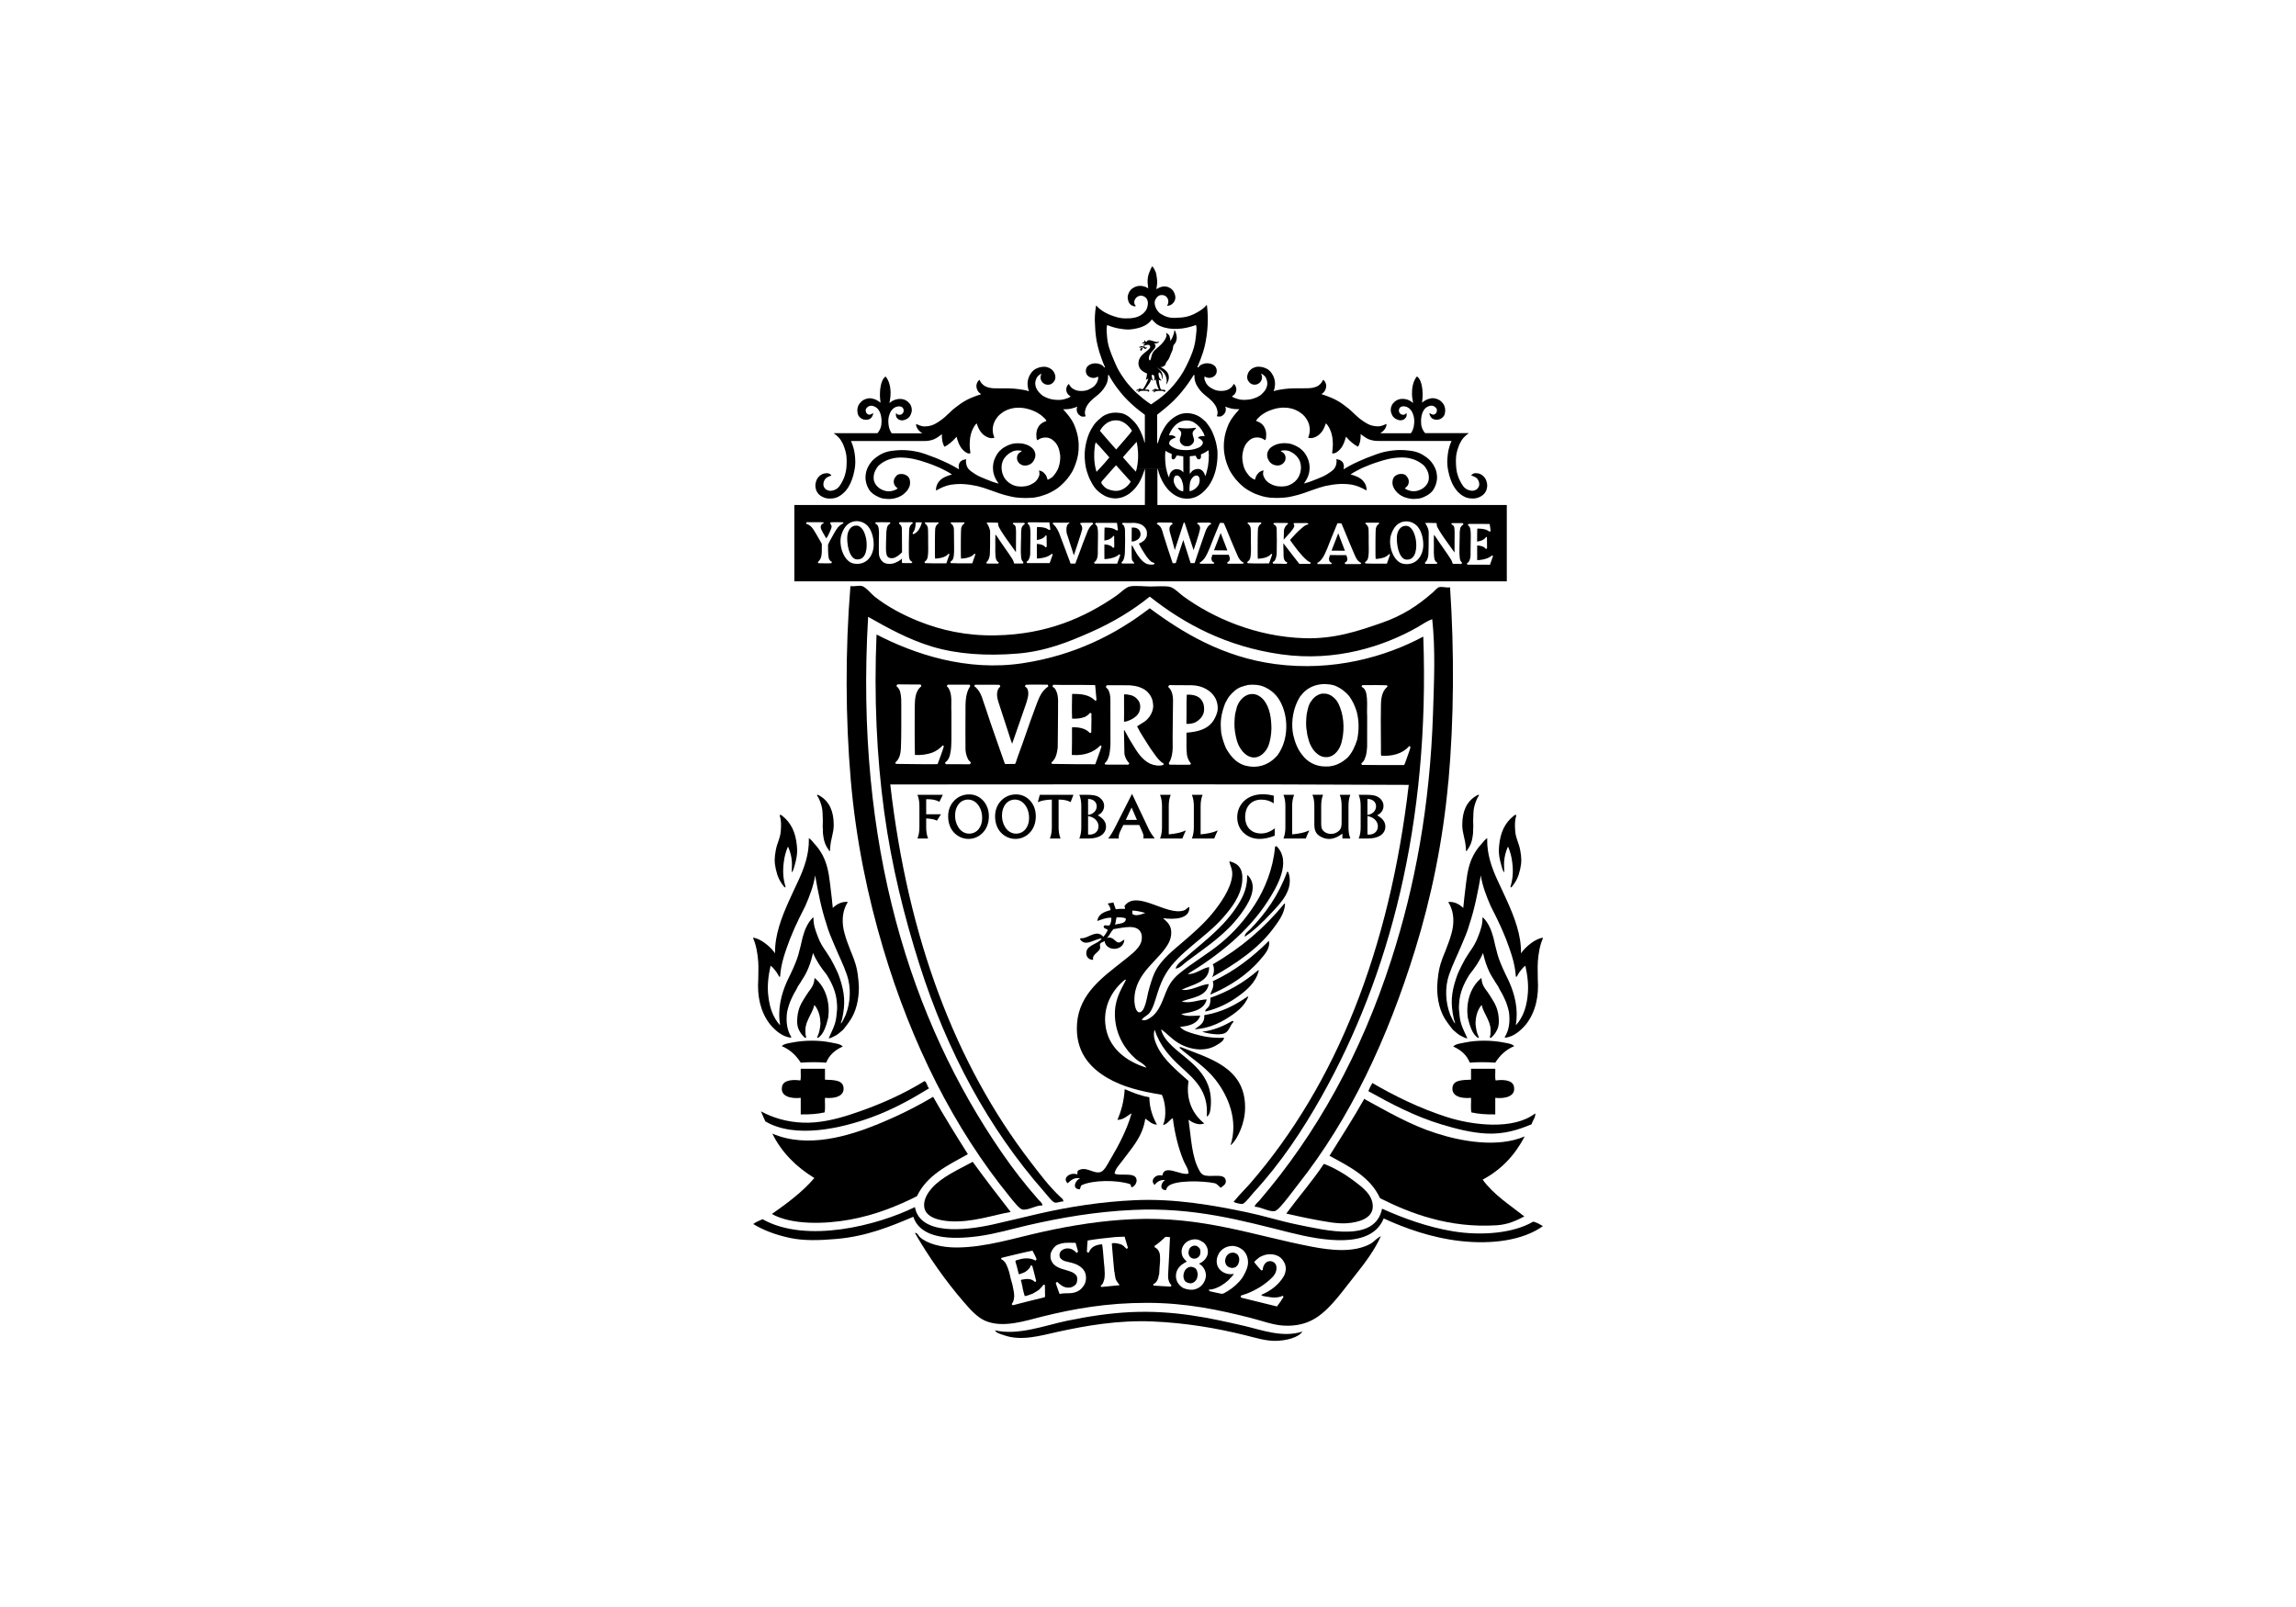 <?xml version="1.0" encoding="UTF-8"?>
<svg xmlns="http://www.w3.org/2000/svg" id="Ebene_1" data-name="Ebene 1" viewBox="0 0 1000 700">
  <g id="Liverpool">
    <path d="M630.82,340.3c-2.35,26.32-7.59,51.09-14.43,73.22-12.05,38.97-28.22,73.56-51.05,102.44-1.5,1.91-2.89,3.82-4.75,6.16-1.36,1.7-4.14,5.27-5.45,5.46-2.41.35-6.14-1.92-8.63-1.93-.11-.87,1.13-1.7,1.95-2.64,24.96-29.1,44.28-63.82,57.55-105.08,10.17-31.59,16.84-66.62,18.14-107.71.41-13.24,1.1-26.95-.36-40.49-2.29.77-4.31,2.28-6.5,3.52-14.47,8.2-35.33,15.11-59.14,11.8-23.99-3.35-42.39-13.29-57.38-25.17-7.38,5.96-16,11.2-25.7,15.48-9.58,4.24-19.56,8.31-31.85,9.33-13.65,1.14-26.41.23-37.14-2.99-10.39-3.13-19.42-8.16-27.98-13.02-5.85,99.67,18.76,176.02,58.09,233.21,5.03,7.32,10.2,13.98,16.01,20.59.67.75,2,1.76,1.76,2.63-2.54-.22-6.04,2.17-8.62,1.76-1.32-.21-4.09-3.78-5.45-5.45-24.42-29.98-42.88-66.77-55.27-108.42-6.62-22.27-11.83-46.94-14.08-73.22-2.31-27-2.42-56.43-.18-83.96,0-.25-.03-.5.18-.53,1.27.29,3.41-.37,4.93,0,1.56.38,4.11,3.52,5.46,4.59,5.49,4.33,12.25,7.95,19.18,10.73,9.7,3.88,20.69,6.41,33.62,6.15,22.27-.42,38.65-7.74,52.45-17.24,1.57-1.08,4.1-3.66,5.81-4.04,2.33-.53,6.53,0,8.98,0s6.7-.34,8.62.17c1.91.51,4.15,2.9,5.98,4.23,12.89,9.32,31.39,17.44,52.45,18.12,13.26.43,23.77-3.21,33.79-6.69,9.02-3.13,15.59-7.43,22.18-13.2.76-.67,2.04-2.12,2.64-2.29,1.57-.46,3.57.37,4.93,0,1.87,28.05,1.7,57.51-.7,84.48Z"></path>
    <path d="M333.36,488.49c-.65-1.46-1.33-2.88-1.94-4.39,5.2,2.79,11.19,4.64,18.3,4.92,7,.28,14.27-1.48,20.07-3.34,12.35-3.97,23.52-8.98,32.91-14.79,1.06.65,1.08,2.32,1.94,3.18-7.33,4.52-15.78,9.25-25.16,12.66h0c-12.98,4.73-33.11,9.43-46.11,1.76Z"></path>
    <path d="M382.65,489.55c8.79-3.59,16.78-7.63,23.76-11.79,4.83,8.56,9.97,16.78,15.14,24.99-8.69,4.8-17.85,9.14-22.18,18.31-8.33,4.19-18.09,8.18-29.21,10.21-10.95,1.99-25.39,2.35-33.97-2.46,6.68-4.7,13.24-9.53,18.49-15.67-7.79-4.77-14.15-10.98-18.31-19.35,15.33,6.59,33.15,1.14,46.3-4.23Z"></path>
    <path d="M423.66,506.1c5.32,7.34,11.25,15.03,16.53,21.82-7.62,1.33-16.92,4.7-26.58,4.05-4.59-.31-10.57-1.64-11.09-6.34-.36-3.27,1.78-6.32,3.34-8.1,4.3-4.9,11.9-8.23,17.79-11.44Z"></path>
    <path d="M567.27,580.01c-1.71,2.6-7.05,4.04-11.96,4.06-4.19.01-8.49-1.34-13.02-2.47-12.21-3.02-25.74-5.36-40.31-5.98-14.96-.64-29.14,1.84-41.53,4.57-7.12,1.58-15.65,4.14-23.23,1.41-1.43-.51-3.24-.86-3.87-2.11,10.27,2.37,21.77-2.19,31.68-4.23,8.48-1.75,17.88-3.25,27.28-3.7,18.86-.89,34.58,2.5,49.63,6,7.53,1.74,16.71,5.29,25.34,2.45Z"></path>
    <path d="M572.73,531.27c-4.54-.83-8.89-1.84-12.5-2.64,5.37-7.3,11.3-14.04,16.37-21.66,4.16,1.5,9.26,4.52,12.85,7.23,3.72,2.81,8.51,6.14,8.45,11.44-.06,5.18-6.38,6.89-11.44,7.21-4.32.27-9.27-.77-13.73-1.58Z"></path>
    <path d="M579.06,503.45c5.11-8.22,10.35-16.29,15.14-24.82.14-.03.16.07.18.18,9.42,5.1,19.52,11.11,30.97,14.79,10.94,3.52,26.84,6.52,38.72,1.41-4.23,8.15-10.22,14.53-18.31,18.83,4.78,6.61,11.77,10.99,18.14,16.02-3.67,1.92-7.17,3.56-12.15,3.87-20.68,1.28-37.46-5.15-50.69-11.79-4.22-9.27-13.26-13.72-22-18.48Z"></path>
    <path d="M628.18,489.9c-12.2-3.66-22.46-9.19-32.21-14.6.48-1.27,1.08-2.45,1.76-3.53,9.55,5.57,20.44,10.95,32.38,14.79,11.3,3.63,29.13,5.78,38.55-1.59.25,1.67-1.19,3.16-1.59,4.75-5.73,2.42-11.87,4.36-19.36,4.05-6.84-.29-13.92-2.19-19.53-3.88Z"></path>
    <path d="M672,534.08c-8.5,6.14-22.02,8.08-35.91,6.51-12.61-1.41-24.17-5.57-33.44-9.85-5.35,13.4-26.41,9.77-40.83,6.16-20.92-5.22-41.73-11.12-68.46-9.85-16.17.75-31.15,3.32-45.77,6.68-6.5,1.5-13.85,3.72-21.47,4.75-11.82,1.59-25.12,1.21-28.34-8.45-9.86,4.17-20.32,8.56-33.79,9.68-7.24.6-14,.84-20.24-.54-5.91-1.3-11.12-3.2-15.67-5.98,1.1-.96,2.67-1.43,4.05-2.11,19.08,10.79,50.29,2.63,66.35-5.28,2.21,12.29,21.59,10.32,33.97,7.57,6.67-1.49,13.27-3.13,19.54-4.58,13.9-3.21,27.92-5.33,42.24-5.99,17.47-.81,34.38,2.24,48.93,5.28,7.14,1.5,14.37,3.79,21.65,5.29,13.05,2.67,34.14,7.95,37.14-6.87,8.76,3.94,19.6,8,30.97,9.86,12.39,2.02,26.31.85,34.85-4.23,1.66.4,2.92,1.19,4.23,1.94Z"></path>
    <path d="M599.8,355.14c1.79-.89,2.77-2.34,2.77-4.11,0-1.6-.92-3.07-2.62-4.02-1.03-.57-2.67-.8-4.93-.8h-3.25c.62,1.53.85,3.15.85,4.96v9.13c0,1.81-.22,3.43-.85,4.96h3.99c4.93,0,7.62-2.14,7.62-5.24,0-1.94-1.21-3.57-3.59-4.88ZM595.57,348.02c2.28,0,3.76,1.37,3.76,3.15,0,1.95-1.41,3.47-3.76,3.82v-6.97ZM596.22,363.54c-.21,0-.41,0-.64-.03v-8.02c2.77.4,4.54,2.31,4.54,4.43s-1.52,3.63-3.9,3.63Z"></path>
    <path d="M583.52,346.2h4.61c-.62,1.53-.81,3.15-.81,4.96v9.13c0,1.81.19,3.43.81,4.96h-3.46v-2.12c-2.04,1.54-4,2.31-5.85,2.31-1.37,0-2.77-.43-4.02-1.23-.71-.43-1.26-1.01-1.66-1.71-.64-1.16-.69-2.31-.69-3.62v-7.72c0-1.81-.2-3.43-.82-4.96h4.61c-.61,1.53-.81,3.15-.81,4.96v6.88c0,1.54.02,2.64.52,3.35.76,1.16,2.2,1.86,3.82,1.86,1.26,0,2.46-.48,3.38-1.34,1.18-1.11,1.18-2.38,1.18-4.15v-6.61c0-1.81-.2-3.43-.82-4.96Z"></path>
    <path d="M562.79,363.44c2.93-.25,5.39-.78,7.47-1.72-.61,1.29-1.13,2.44-1.54,3.54h-9.72c.61-1.54.84-3.16.84-4.96v-9.13c0-1.81-.23-3.43-.84-4.96h4.64c-.62,1.53-.85,3.15-.85,4.96v12.28Z"></path>
    <path d="M549.2,363.06c2.1,0,4.05-.74,6.05-2.25l-.08,3.22c-2.39.94-4.59,1.39-6.54,1.39-2.38,0-4.48-.68-6.23-2.02-2.29-1.74-3.54-4.35-3.54-7.39s1.29-5.81,3.61-7.64c2.01-1.59,4.57-2.4,7.62-2.4,1.38,0,2.95.2,4.7.63l-.04,3.34c-1.5-1.08-3.37-1.63-5.38-1.63-4.26,0-7.05,2.89-7.05,7.59,0,4.38,2.73,7.15,6.88,7.15Z"></path>
    <path d="M522.92,363.44c2.92-.25,5.39-.78,7.47-1.72-.62,1.29-1.13,2.44-1.55,3.54h-9.72c.61-1.54.85-3.16.85-4.96v-9.13c0-1.81-.24-3.43-.85-4.96h4.64c-.6,1.53-.84,3.15-.84,4.96v12.28Z"></path>
    <path d="M509.04,363.44c2.92-.25,5.38-.78,7.46-1.72-.61,1.29-1.13,2.44-1.53,3.54h-9.72c.62-1.54.85-3.16.85-4.96v-9.13c0-1.81-.23-3.43-.85-4.96h4.64c-.62,1.53-.85,3.15-.85,4.96v12.28Z"></path>
    <path d="M502.95,365.26c-1.18-1.54-2.07-2.9-2.64-4.11l-7.26-15.34-7.5,14.78c-.94,1.86-1.89,3.4-2.89,4.66h4.62c-.03-.18-.05-.38-.05-.56,0-.85.28-1.76.79-2.82l1.23-2.51h6.95l1.31,2.98c.28.63.54,1.21.54,2.02,0,.25-.02.55-.07.88h4.97ZM490.31,357.15l2.54-5.41,2.34,5.41h-4.88Z"></path>
    <path d="M478.13,355.14c1.79-.89,2.76-2.34,2.76-4.11,0-1.6-.92-3.07-2.62-4.02-1.02-.57-2.66-.8-4.92-.8h-3.25c.62,1.53.85,3.15.85,4.96v9.13c0,1.81-.23,3.43-.85,4.96h3.99c4.93,0,7.62-2.14,7.62-5.24,0-1.94-1.2-3.57-3.58-4.88ZM473.9,348.02c2.28,0,3.76,1.37,3.76,3.15,0,1.95-1.41,3.47-3.76,3.82v-6.97ZM474.53,363.54c-.21,0-.4,0-.63-.03v-8.02c2.77.4,4.54,2.31,4.54,4.43s-1.52,3.63-3.9,3.63Z"></path>
    <path d="M452.87,346.2h14.67l-1.25,3.19c-1.36-.79-3.08-1.1-5.23-1.1v12c0,1.81.23,3.43.85,4.96h-4.64c.62-1.54.85-3.16.85-4.96v-12c-2.46.08-4.46.38-6.11,1.15l.87-3.25Z"></path>
    <path d="M448.44,348.54c-1.59-1.63-3.6-2.51-5.95-2.51h0c-2.82,0-5.33,1.23-7.06,3.41-1.34,1.72-2.03,3.77-2.03,6.19,0,3.14,1.1,5.81,3.09,7.57,1.66,1.46,3.65,2.22,5.77,2.22,2.29,0,4.37-.86,6.03-2.49,1.85-1.81,2.84-4.39,2.84-7.33s-.94-5.25-2.68-7.07ZM442.56,363.13c-1.92,0-3.65-1.01-4.75-2.8-.94-1.48-1.41-3.19-1.41-5.08,0-4.12,2.37-6.96,5.62-6.96,2.03,0,3.79,1.1,4.99,3.17.76,1.3,1.2,2.99,1.2,4.87,0,4.05-2.4,6.79-5.65,6.79Z"></path>
    <path d="M428.01,348.54c-1.59-1.63-3.6-2.51-5.96-2.51h0c-2.81,0-5.33,1.23-7.06,3.41-1.34,1.72-2.03,3.77-2.03,6.19,0,3.14,1.1,5.81,3.09,7.57,1.67,1.46,3.65,2.22,5.77,2.22,2.28,0,4.36-.86,6.03-2.49,1.84-1.81,2.84-4.39,2.84-7.33s-.95-5.25-2.68-7.07ZM422.13,363.13c-1.92,0-3.65-1.01-4.75-2.8-.93-1.48-1.41-3.19-1.41-5.08,0-4.12,2.37-6.96,5.62-6.96,2.03,0,3.79,1.1,4.98,3.17.76,1.3,1.21,2.99,1.21,4.87,0,4.05-2.4,6.79-5.65,6.79Z"></path>
    <path d="M403.39,348.12v6.57h6.43l-1.74,2.77c-1.17-.6-2.72-.86-4.69-.94v3.78c0,1.81.22,3.43.84,4.96h-4.64c.62-1.54.85-3.16.85-4.96v-9.13c0-1.81-.23-3.43-.85-4.96h11.06l-1.52,3.07c-1.28-.8-2.98-1.15-5.13-1.15h-.61Z"></path>
    <path d="M501.95,165.75c-.27-.11-.51-.28-.71-.49-.02.52-.21,1.06-.49,1.49-.6.9-1.28,1.75-1.9,2.66-.03.05-.07.13-.04.19.04.11.18.09.28.11.36,0,.74-.06,1.08.05.04,0,.05.01.07.02.14.05.31.18.31.35,0,.18-.06.34-.21.46-.09.07-.16.11-.22.09.02-.06.02-.14-.02-.18-.21-.17-.47-.21-.73-.24-.44-.04-.89-.06-1.34-.04-.53,0-1.08,0-1.59.18-.13.08-.34.18-.31.38,0,.03.02.04,0,.06-.19.03-.36-.05-.44-.22-.04-.14.04-.28.11-.38.08-.1.19-.16.3-.21.02-.02.04-.04.02-.06-.1-.05-.21-.02-.32,0-.26.06-.5.16-.63.4-.1-.04-.16-.11-.19-.2-.04-.13,0-.28.11-.36.22-.17.54-.17.83-.15-.04-.08-.04-.16,0-.23.07-.09.16-.13.4-.18.52-.05.9.38,1.41.23.2-.09.31-.27.4-.43.56-.9,1.03-1.66,1.52-2.79.23-.56.41-.95.54-1.46-.32.27-.69.58-1.15.58.31-.7.51-1.87.56-2.69-.12-.05-.24-.09-.35-.13-1.14-.47-2.4-1.28-2.96-2.45-.63-1.15-.57-2.73.03-3.87.1-.27.26-.52.43-.74.95-1.44,2.53-2.26,3.7-3.46.34-.36.64-.81.46-1.31-.04-.08-.08-.17-.12-.22-.26-.34-.75-.36-1.15-.28-.34.07-.65.14-.96.17-.15.24-.28.46-.46.68.21-.04.43,0,.6.13.1.09.17.15.26.24.19-.03.36-.13.5-.26.02.31-.27.6-.54.72-.23.11-.52.05-.69-.11-.16-.15-.26-.32-.33-.5-.12.08-.24.18-.36.26.09.2,0,.4-.12.54-.18.17-.48.35-.39.63.02.01.03.04.03.07-.21.03-.41-.07-.52-.25-.07-.16-.06-.34,0-.49.23-.4.64-.51.99-.76.06-.06.14-.11.16-.18-.1-.06-.21,0-.32.02-.26.08-.45.28-.72.3-.11,0-.26,0-.35-.02-.08,0-.13-.06-.21-.09-.07-.06-.13-.16-.11-.25.07,0,.17.07.25.03.36-.09.66-.4,1.05-.36.2-.01.4.11.55.25.16-.16.28-.36.38-.56-.09-.07-.33-.06-.35-.25,0-.03.02-.07.01-.09.16,0,.33.01.49-.03.06-.18.11-.38.11-.58-.42,0-.78.12-1.12.27-.02-.12.07-.22.11-.32.21-.33.6-.45.95-.56-.02-.2-.13-.37-.24-.52.14.02.29-.03.43-.07.08.17.14.36.2.54.26-.02.52-.01.76-.05-.05-.1-.07-.21-.01-.31.29-.41.89-.3,1.32-.26.42.08.81.22,1.21.34.56.18,1.1.37,1.71.43.25,0,.51-.07.68-.25.04-.04,0-.13.09-.1.09.06.06.19.04.28-.07.25-.3.4-.52.5-.32.14-.73.2-1.09.16-.16,0-.3-.09-.46-.04-.03.02-.03.04,0,.06.17.09.36.24.46.45.28.43.2,1.06-.07,1.48-.4.67-1,1.23-1.5,1.84-.76.9-1.35,1.99-1.07,3.23.03.15.12.31.27.37.16.03.27-.11.34-.23.05-.14.13-.26.16-.41.17-.63.3-1.27.51-1.89.2-.57.48-1.12.92-1.58.11-.17.28-.31.44-.47,1.1-1.03,2.33-1.9,3.27-3.08.74-.86,1.34-1.79,1.65-2.85.12-.43.07-.95-.18-1.31-.03-.04,0-.08.03-.09.13,0,.22.03.32.1,0-.05.85.53,1.12,1.09.13.27.14.46.2.74.1.38.19.58.22.96.02.21,0,.49,0,.7.61-.93,1.07-1.91,1.4-2.97.08-.32.2-.63.25-.96.02-.25.1-.49.07-.78.01-.02.02-.07.05-.08.07,0,.1.06.16.1.26.29.42.67.46,1.06.11.3.32.93.35,1.39.13,1.1,0,1.79-.47,2.79-.29.6-.72.78-.96,1.41-.18.5-.1.82-.22,1.33-.23.96-.56,1.44-.93,2.36-.29.72-.38,1.14-.74,1.84-.4.76-.81,1.08-1.25,1.83-.27.45-.14.88-.56,1.19-.43.39-.94.66-1.49.73-.16,0-.31,0-.46-.01,1,.48,2.04,1.12,2.72,1.93.97,1.05,1.2,2.61.75,3.94-.16.53-.43,1.02-.72,1.48-.06.06-.09.18-.2.16-.04-.07.02-.13.02-.2.31-1.02.26-1.97-.15-3.11-.21-.61-.42-.93-.77-1.47-.58-.86-2.02-1.81-3.26-2.63.63.55,1.31,1.06,1.86,1.73.65.92.93,2.07.63,3.19-.03.09-.05.18-.13.24-.04,0-.05-.02-.07-.04.06-.54-.03-1.1-.18-1.6-.13-.3-.27-.59-.46-.86-.42-.49-.42-.39-.78-.3-.19,1.04.08,2.17.8,2.93.14.13.31.25.45.38-.09.12-.27.12-.42.09-.3-.05-.57-.16-.83-.34.07,1.19.29,2.31.61,3.41.16.29.18.64.46.85.21.15.47.15.74.14.36-.03.73-.04,1,.17.06.07.09.11.11.17.04.2-.12.39-.29.53-.05.04-.1.07-.17.06-.04-.13-.15-.22-.26-.26-.08-.04-.08-.06-.26-.09-.75-.16-1.64-.14-2.42-.08-.42.04-.83.09-1.17.36-.07.07-.13.17-.11.27-.02.02-.01,0-.07,0-.13,0-.24-.08-.28-.19-.08-.13-.04-.26.04-.38.07-.07.16-.11.24-.18,0-.02-.02-.04-.04-.05-.27.01-.57.05-.7.31,0,.03-.02.05-.04.07-.06,0-.13-.04-.17-.1-.05-.08-.05-.23-.02-.31.09-.19.28-.32.51-.31.09,0,.19,0,.29,0-.04-.08-.04-.18,0-.25.25-.29.69-.11,1-.07.2.07.4.16.62.21.07.02.15.03.23.03.06,0,.12-.05.15-.1.06-.19-.12-.34-.18-.51-.56-1.2-.9-2.49-1.08-3.82-.12.06-.16.16-.28.23-.11.14-.29.25-.46.31,0-.05.02-.1.04-.14.24-.72.14-1.55-.13-2.24-.34-.04-.67-.1-.99-.17.02.78.22,1.92.6,2.51-.06.02-.13,0-.2-.02Z"></path>
    <g>
      <path d="M518.84,551.81c-1.3,0-2.46.87-2.96,2-.43.96-.65,2.24-.22,3.22.08.56.41.94.79,1.32.87.46,1.89.91,2.91.49,1.1-.38,2.03-1.55,2.14-2.71.37-1.02.03-1.92-.28-2.86-.37-.96-1.44-1.32-2.37-1.46Z"></path>
      <path d="M539.26,546.84c-.28-.45-.7-.77-1.17-.96-1.03-.48-2.38-.23-3.2.48-.75.59-1.18,1.59-1.27,2.54-.2.77.17,1.48.46,2.13.06.07.11-.09.17.06,0,.05,0,.08-.04.11.44.4.8.71,1.31.88.88.39,2.07.25,2.82-.25.13-.22.45-.48.65-.65.65-1.01.96-2.37.62-3.58-.19-.2-.22-.48-.34-.73Z"></path>
      <path d="M520.99,542.66c-.85-.23-1.72.02-2.34.56-.85.67-1.02,1.81-1.02,2.83.2.56.29,1.19.82,1.55.25.34.73.48,1.13.62.78.14,1.69-.02,2.28-.59,1.08-.85,1.1-2.21.85-3.42-.38-.7-.99-1.3-1.73-1.55Z"></path>
      <path d="M596.84,541.82c-7.31,3.95-17.19,2.82-25.52,1.23-25.09-4.8-47.62-13.39-78.15-11.97-13.62.63-26.32,2.69-38.9,5.46-12.44,2.73-24.75,6.78-37.49,6.86-6.7.04-12.97-1.59-16.2-4.58-.59-.55-.95-1.88-2.11-1.76,5.99,10.39,13.42,20.99,21.3,30.09,2.6,3.02,5.77,6.61,9.15,8.1,7.84,3.49,17.83.02,25-1.76,14.02-3.47,28.23-5.98,45.59-5.98s31.64,3.14,45.05,6.52c4.73,1.19,9.5,3.01,13.91,3.35,9.18.69,14.77-2.67,19.18-6.87,4.47-4.24,8.47-9.87,12.67-15.13,4.36-5.45,8.6-11.23,11.09-16.9-2.05.99-2.96,2.47-4.57,3.34ZM454.28,565.26c-4.37,1.02-8.78,2.18-13.13,3.3-.18-.08-.45-.28-.49-.56.6-.8.91-1.58.96-2.58.17-.48.04-.81.09-1.3-.04-1.49-.51-2.99-.74-4.44-.54-1.86-1.07-3.75-1.44-5.62-.36-.87-.56-1.84-.99-2.69-.34-.79-.73-1.7-1.47-2.16-.14-.53-1.19-.41-1.01-1.03.02-.37.53-.31.78-.43,4.27-.99,8.54-2.12,12.85-2.97.66,1.21,1.34,2.49,1.81,3.81-.34.11-.23.68-.65.43-2.12-1.19-4.95-1.07-7.21-.31-.5.17-1.36.11-1.38.82.54,1.64.88,3.17,1.3,4.89.19.2-.03.56.31.65.79-.22,1.73-.6,2.49-.93,1.05-.68,2.29-1.64,2.58-2.94.22-.03.53.09.67.22.57,2.24,1.21,4.44,1.7,6.63-.22.12-.4.52-.66.28-1.41-1.49-3.67-1.32-5.53-.93-.17.11-.65.11-.45.45.38.93.38,1.86.71,2.77l-.06.17c.34,1.24.54,2.54,1.02,3.79,1.21-.14,2.26-.71,3.39-1.05,1.04-.54,2-1.16,2.85-1.75.75-.77,1.36-1.42,1.97-2.2.2-.04.34.11.54.16.06,1.64.06,3.42.08,5.12-.13.31-.62.23-.9.37ZM471.71,560.43c-.73,1.1-1.86,1.95-3.11,2.37-2.31.94-4.69.2-7.03.85l-.14-.17c-.59-1.53-1.1-3-1.61-4.55.11-.22.37-.39.62-.57,1.3,1.25,2.8,2.52,4.72,2.52l1.02-.03c1.16-.34,2.57-1.02,2.85-2.4.23-1.02.31-2.37-.49-3.14-1.18-1.32-2.88-1.58-4.41-2.11-2.31-.63-5-1.48-6.1-3.79-.56-1.04-.65-2.43-.36-3.58.41-1.22,1.22-2.4,2.23-3.22,1.56-.96,3.42-1.3,5.34-1.27,1.05.08,2.06-.06,3.22.02.37,1.21.71,2.46,1.05,3.7.05.28-.37.51-.53.71-.38-.17-.6-.54-.83-.79-.85-.54-1.66-1.16-2.73-1.16-1.34-.14-2.58.31-3.43,1.24-.56.74-.7,1.78-.37,2.65,1.1,1.81,3.31,1.84,5.15,2.35,2.21.59,4.41,1.66,5.62,3.79,1,2,.77,4.88-.68,6.58ZM490.42,543.79c-.22-.37-.73-.56-.9-.96l-1.11-.73c-1.27-.4-2.69-.82-4.1-.54-.2.11.11.28-.05.43.34,3.92.65,7.88,1.04,11.83l.11.22c.06.83.2,1.68.37,2.43.11,1.39,1.33,2.46,1.86,3.36-2.62.26-5.31.52-7.91.77-.17-.17-.25-.37-.37-.56,1.11-.66,1.33-1.93,1.64-3,.47-3.13-.22-6.35-.39-9.46-.14-1.78-.28-3.79-.6-5.57-2.03.11-4.29.77-5.34,2.69-.17.34-.34.67-.54.99-.25-.09-.56-.18-.74-.4.04-1.66.17-3.31.32-4.94,4.01-.68,8.11-1.1,12.23-1.52,1.26.03,2.57-.17,3.87-.14l1.46,4.89c-.28.19-.58.59-.87.22ZM509.83,560.43c-2.46-.08-4.88-.29-7.35-.43-.11-.17-.22-.37-.25-.56,1.64-.73,2.28-2.4,2.51-4.1.2-.25.09-.67.2-.96l-.11-.08.11-.13c0-2.25.48-4.72.29-6.72.05-1.58-.65-3.3-2.1-4.04-.09-.05-.22,0-.22-.12.06-.27-.22-.93.31-.81,1.58-1.13,2.99-2.35,4.41-3.73.68-.03,1.3.15,1.95.17-.29,5.62-.48,11.27-.85,16.93.18.25,0,.59.04.85.2,1.13.53,2.32,1.47,3.16-.14.2-.14.48-.39.56ZM526.04,546.02c-.28,1.93-1.98,3.73-3.82,4.41.06.2.26.17.4.26,1.84,1.27,2.88,3.53,2.54,5.62-.34,2.28-2,4.46-4.27,5.16-1.73.65-3.84.28-5.45-.36-1.3-.71-2.51-1.97-2.93-3.36-.82-2.28-.15-4.86,1.75-6.47.48-.59,1.1-.67,1.61-1.19.34-.17.7-.28,1.01-.51-.76-.87-1.75-1.67-2.01-2.83-.7-2.09.11-4.21,1.75-5.6,1.7-1.32,4.41-1.83,6.36-.65.39.2.76.48,1.19.7,1.36,1.22,2.13,2.92,1.86,4.81ZM534.7,562.43c-.88.4-1.67,1.16-2.66,1.14-1.75-.37-3.53-.71-5.26-1.14-.15-.25-.23-.51-.23-.79.47.22.99-.03,1.5-.05,2.6-.65,4.86-2.04,6.91-3.88.77-.93,1.88-1.81,2.46-2.83-2.4.54-5.08-.36-6.56-2.37-1.26-1.81-1.21-4.21-.17-6.13.17-.48.46-.88.82-1.3,1.53-1.72,3.7-2.54,6.06-2.32l.27.08c1.38.2,2.51.88,3.58,1.73,1.78,1.72,2.46,4.24,2.02,6.69-.41,1.93-1.38,3.7-2.35,5.31-1.64,2.3-3.96,4.36-6.41,5.85ZM560.01,553.17c-.14.93-.39,1.9-.87,2.74-2.2,3.79-5.74,6.36-9.6,8.03-.1.08-.15.17-.11.28.53.42,1.3.37,1.94.54,1.53.26,3,.54,4.63.39.83-.13,1.75-.22,2.6-.7.26-.05.16.29.37.34l-.04.31c-.87,1.35-1.72,2.69-2.77,3.98-5.2-1.3-10.42-2.6-15.62-3.84-.17-.14-.03-.56-.22-.8.7-.34,1.53-.45,2.14-.81l.03.08c4.32-1.61,8.51-4.09,11.79-7.46,1.38-1.47,2.2-3.62,1.35-5.51-.03-.31-.45-.29-.48-.6-.67-.65-1.59-.93-2.51-.74-1.3.2-2.18,1.44-2.49,2.6-.06.4-.2.73-.12,1.15-.2.18-.48.2-.76.18-1.07-1.13-2.09-2.32-3.02-3.56.22-.39.64-.65.98-1.05.46-.42,1.12-.82,1.5-1.21.37-.03.65-.34.99-.42,2.49-1.19,5.99-1.02,8.12.82.17.25.45.51.7.74.11.3.4.56.57.87.73,1.04.96,2.31.9,3.64Z"></path>
    </g>
    <path d="M503.91,489.9c-2.43-.13-3.48-1.67-5.1-2.63-1.15,8.11-6.16,13.08-10.21,18.65-1.16,1.61-2.84,3.13-3.16,5.29,2.37,1.24,8.6-.77,9.5,2.28.44,1.47-.59,3.09-1.94,3.7-.59-.16-.31-1.21-.87-1.41-5.54-1.85-16.17-1.85-21.12.52-.37.45-.44,1.21-.71,1.76-3.74-.1-1.83-4.17.17-4.75-2.48-.66-4.25.92-5.45,2.11-2.58-2.22,1.12-4.99,4.05-3.86.37-.28.06-1.23.36-1.59,3.52-2.34,6.9,1.63,10.03.53,1.65-.57,3.32-4.12,4.23-5.62,3.58-5.97,7.3-13.2,9.15-19.89-1.58.71-3.29,2.82-6.16,2.81,1.67-3.85,2.87-8.16,3.17-13.37,3.35,1.4,6.65,2.85,10.73,3.52.1,5.01,1.52,8.69,3.34,11.96Z"></path>
    <path d="M556.01,368.64h-.53c0,.22-.22.24-.18.53-.85,9.34-4.39,17.98-8.63,24.64-4.13,6.5-9.13,12.19-14.78,16.89-5.78,4.82-12.62,8.68-18.3,13.38-3.17,2.62-4.78,5.32-6.33,9.51-1.52,4.08-3.25,7.82-6.16,9.68-.93.59-2.44,1.68-3.88.88,1.23-1.39,2.58-1.87,3.34-2.82,1.58-1.92,2.49-5.33,3.53-8.62.98-3.13,2.15-6.05,3.7-8.63,5.53-9.23,17.37-15.77,24.82-24.28,3.74-4.28,7.98-9.57,8.45-16.2.38-5.28-1.76-7.5-5.64-8.44.26,1.78,1.53,3.4,1.24,6.33-.59,5.8-5.28,12.28-8.62,16.36-3.67,4.49-8.17,8.45-12.68,12.32-4.19,3.61-9.41,7.62-12.14,12.85-1.29,2.46-2.43,6.48-3.17,9.33-.46,1.78-1.37,8.74-3.87,8.62-1.48-.07-2.14-3.31-2.11-5.63.15-11.89,11.29-17.15,15.14-24.99.34-.71.78-2.18.87-3.17.41-4.07-1.72-5.51-3.52-7.22,5.11.68,11.82.31,11.44-4.93-.85.28-1.35,1.23-2.46,1.58-7.41,2.4-20.07-8.94-25.52-2.29-.65.32.36,1.37-.17,1.59-1.36-.01-2.76-.06-3.88.17-.34-1.01-.75-1.93-1.06-2.99-.7.29-1.79.22-2.46.54.6.75,1.16,1.54,1.24,2.81-2.77.74-5.34,1.7-5.81,4.75,1.81-.6,4.14-1.61,6.17-1.41,0,1.3-.23,2.35-.71,3.17-.48.58-2.45-.34-2.64.52-.14,1.32,1.52.83,1.75,1.77-.53,1.05-1.14,2.02-1.93,2.82-2.55-3.08-5.67-.15-8.46.54-.67.16-1.19-.08-1.75.34,2.15,3.79,6.25.07,9.5-.17-.97,2.08-5.69,2.78-6.51,5.28-.6,1.84.24,4.06,2.82,4.06-.63-2.3,2.36-3.2,2.99-4.93.21-.59-.2-1.41,0-1.94.35-.88,1.39-.75,1.94-1.4.63,4.84,8.47,4.56,8.62-.53-1.13.45-1.56,1.36-2.63,1.23-1.34-.17-2.38-2.92-4.93-1.93,1.11-1.12,1.7-2.76,2.81-3.88,4.16-.56,10.55-2.55,12.15,1.93.37,1.03.33,2.79-.18,4.04-1.19,3.01-5.01,5.73-7.75,7.92-8.31,6.66-19.11,13.93-20.06,27.28-.86,12.07,5.53,19.04,12.84,23.41,7,4.18,14.84,6.05,24.12,7.57,1.6,3.46,2.13,9.36.52,13.19,1.93-.37,2.98-2.52,4.23-2.99.9,6.97,2.47,13.19,4.75,18.66.75,1.79,2.11,3.46,2.11,5.46-3.42,1.05-10.5-4.37-11.44.87-3.18-.79-5.43,2.29-3.35,4.05,1.04-1.19,2.19-2.28,4.57-2.11-1.55.85-2.85,4.34.36,4.4.2-.51.43-1.13.88-1.59,2.77-2.84,15.29-2.52,20.41-1.41,1.15.26,1.99,1.7,2.64,1.94.98-.81,2.51-1.52,2.11-3.34-.71-3.3-7.02-.82-9.85-2.29-.67-.35-1.16-1.01-1.58-1.77-3.4-5.96-3.58-14.15-4.75-22.18,1.54,1.11,4.3,2.65,6.86,1.59-4.67-3.69-8.21-9.89-6.86-18.48-4.7-4.29-10.59-8.85-13.55-14.95-1.01-2.07-2.09-4.84-1.23-7.39,2.35,7.08,6.42,11.59,11.61,16.36,5.55,5.09,12.05,10.34,11.09,21.47,1.45-.73,1.64-2.91,1.76-4.57,1.07-14.11-9.68-19.47-16.54-25.87-2.21-2.05-4.45-4.57-5.11-7.57,2.24,1.46,4.47,4.13,7.56,5.98,4.96,2.98,11.54,3.92,16.38,1.05,1.39-.82,3.29-1.78,3.52-3.34-5.13.21-9.03-.51-12.67-1.58-2.43-.72-5.18-1.49-6.52-3.17,4.2-.38,7.7-1.46,8.8-4.93-2.73.07-6.45.6-8.27-.69,4.96-.86,9.94-1.69,11.09-6.34-3.61.09-7.25,2-10.91.88,4.68-1.77,10.85-2.05,11.8-7.56-3.65.18-7.8,3.2-11.8,2.46,4.79-2.37,12.05-3.2,11.97-9.86-2.86.34-6.27,3.44-9.33,2.99,13.11-7.97,26.18-18.21,34.84-31.68,3.73-5.78,10.65-17.19,3.88-23.93ZM485.61,402.78c.38-.92.42-2.16.7-3.17,1.55-.02,3.13-.07,4.05.53-.06,2.4-2.89,2.03-4.75,2.64ZM493.18,398.03v-1.41c2.1.13,3.91.55,5.63,1.06-1.51.52-4.35,1.7-5.63.35ZM481.39,445.9c-.74-8.39,3.49-15.14,8.62-19.18.2-.03.31.04.36.17-2.4,4.77-5.16,8.86-4.75,16.2.43,7.84,4.37,14.09,8.98,18.12,1.56,1.37,3.67,2.13,4.75,3.88-8.8-2.73-17.04-8.68-17.95-19.19Z"></path>
    <path d="M533.31,450.12c-2.51,1-7.78,0-9.68-.7,5.31-.67,9.39-2.59,13.2-4.75.22.07.37.22.36.52-1.34,1.16-1.86,4.13-3.88,4.92Z"></path>
    <path d="M535.95,498.88c3.47-10.93-.99-21.38-6.51-28.51-4.43-5.71-10.85-9.6-15.49-13.73-.21-.02-.15-.31-.17-.52h.53c12.45,4.95,28.09,8.82,27.98,26.41-.02,3.52-.84,6.81-1.94,9.5-1.02,2.52-2.42,5.2-4.39,6.86Z"></path>
    <path d="M543.69,434.11c-1.66,4.41-5.6,7.18-9.32,9.5-3.77,2.36-8.5,4.44-14.08,4.75,1.93-1.53,4.47-2.46,4.22-6.16,7.71-1.28,13.53-4.42,18.83-8.1h.36Z"></path>
    <path d="M543.51,381.31c5.1,5.23-.27,13.13-3.52,17.42-6.44,8.51-14.54,13.67-23.05,20.06-1.6,1.19-3,2.92-4.93,3.16.57-2.08,2.56-3.24,4.05-4.57,7.54-6.7,15.8-12.58,21.83-21.3,2.77-4.01,5.39-8.53,5.28-14.25v-.53h.35Z"></path>
    <path d="M539.12,434.11c-3.99,2.87-8.71,5.22-14.08,6.51-.48-.8,1.05-1.37,1.59-2.46.51-1.06.64-2.32.52-3.53,8.13-2.78,14.91-6.92,20.77-11.96h.36c-1.24,5.27-5.35,8.69-9.16,11.44Z"></path>
    <path d="M548.97,417.92c-5.56,6.59-13.35,11.75-21.82,15.31.21-1.32,1.94-3.38,1.06-5.81,9.58-4.44,17.45-10.6,24.46-17.6.66,3.35-1.92,5.99-3.7,8.1Z"></path>
    <path d="M554.61,404.37c-6.69,9.03-16.65,15.61-26.75,21.3.95-1.31,1.19-3.99.35-5.64,12.19-7,22.52-15.84,31.15-26.39h.35c-.22,4.29-2.87,7.72-5.1,10.73Z"></path>
    <path d="M561.12,379.91c2.63,7.59-3.38,13.49-7.39,17.77-3.85,4.12-7.68,7.79-11.62,10.38.02-1.48,1.43-2.29,2.29-3.17,6.74-6.88,12.48-14.92,16.19-25.16.29-.05.31.16.54.18Z"></path>
    <path d="M495.96,310.55c.85-1.69.96-3.84-.17-5.45-1.01-1.38-2.41-2.26-4.07-2.43-.62-.23-1.33-.18-2.03-.23-.32.05.14.23-.12.31.03,1.54,0,2.82,0,4.75.06-.03,0,4.92-.02,6.86.88.06,1.67-.34,2.46-.63h0c.48-.28.93-.37,1.5-.78.87-.53,1.18-.93,1.75-1.41.2-.34.49-.65.71-.99Z"></path>
    <path d="M582.7,306.05c-1.02-1.78-2.77-3.3-4.77-3.81-.2-.09-.54,0-.74-.09-.11.03-.31-.14-.34.09l-.09-.09c-.98-.19-2.11.26-2.91.66-1.1.56-1.98,1.47-2.65,2.45.02.06.11.04.14.12-.06.11-.11-.08-.22-.02-1.28,1.69-1.58,3.78-2.01,5.76-.26,2.49-.43,5.03.06,7.34.02.82.23,1.64.4,2.43.4,1.3.65,2.71,1.38,3.94.71,1.47,1.64,2.73,3.03,3.73,1.15.93,2.54,1.36,4.14,1.24,3.37-.34,5.49-3.59,6.22-6.56.11-.32,0-.63.2-.85,1.16-5.34.7-11.25-1.64-15.99,0-.17-.28-.13-.2-.34Z"></path>
    <path d="M544.97,302.32c-2.62.2-4.75,2.26-5.82,4.57-.2.54-.54,1.08-.57,1.67-.19.85-.53,1.78-.65,2.66-.31,2.46-.43,5.12-.03,7.6.43,2.55.91,5.03,2.35,7.18,1.19,1.95,3.25,3.81,5.62,3.95,2.8.22,5.2-2.18,6.33-4.52,1.05-2.43,1.5-5.34,1.56-8.08-.06-4.38-.57-8.87-3.31-12.4-1.3-1.53-3.23-2.83-5.49-2.63Z"></path>
    <path d="M619.9,277.29c-16.24,8.73-39.19,15.37-64.59,11.96-22.59-3.03-40.1-13.52-54.56-24.29-14.56,11.19-32.48,20.47-55.27,23.93-24.54,3.74-47.38-4.05-63.71-12.5-1.15,27.04.05,53.2,3.34,77.28,3.27,23.91,8.83,45.88,15.31,66.35,12.12,38.31,30.38,71.82,54.21,98.92,1.5,1.7,3.76,4.82,4.93,4.93,1.16.11,2.17-.55,3.53-.52.22-.85-.78-1.51-1.24-1.94-4.9-4.55-8.97-10.04-13.02-15.31-32.64-42.48-53.38-97.27-61.08-164.39,75.39-.02,150.54-.21,225.82.18-8.43,72.1-31.63,130.29-69,173.53-1.59,1.84-4.9,5.12-6.69,7.4-.52.66-.85.35-.18.89.28.23,2.78.87,3.52.69,1.16-.27,3.7-3.77,4.93-5.1,11.65-12.63,21.19-26.97,29.57-41.89,29.2-51.99,47.11-118.27,44.18-200.11ZM408.34,332.86c-6.05.12-12.12-.11-18.14-.11-.14-.2-.2-.42-.25-.63,1.84-1.49,2.32-3.9,2.43-6.16.26-6.01.12-12.04.17-18.03,0-2.14.06-4.44-.45-6.41-.2-1.07-.88-1.98-1.69-2.69.14-.26.25-.6.54-.73,3.44.08,6.36.02,9.98.06.19.25.31.47.36.76-2.94,2.31-2.79,6.16-2.89,9.58,0,6.75-.08,13.56.09,20.35,2.54.16,5.26-.18,7.51-.99,1.75-.68,3.36-1.79,4.61-3.2.19.04.34.2.48.43-.74,2.6-1.81,5.2-2.74,7.77ZM422.32,332.9c-3.7,0-6.9-.02-10.37-.02-.14-.18-.31-.47-.34-.73,1.52-.99,2.11-2.71,2.34-4.35.37-1.64.37-3.7.43-5.34v-12.37c-.23-3.42.48-6.95-1-9.89-.13-.17-.25-.52-.45-.7l-.56-.6.34-.65c3.2-.02,6.45-.02,9.59,0l.3.57c-2.29,3.36-2.09,7.63-2.09,11.67,0,5.34-.08,10.7,0,16.07.11,1.55.51,2.97,1.19,4.3.32.37.68.87,1.16,1.24-.05.3-.22.65-.53.79ZM456.52,299.08c-3.4,2.15-4.39,6.1-5.74,9.52-2.66,7.04-4.94,14.18-7.6,21.25-.2.69-.76,2.31-.76,2.31-.25.15-.08.77-.57.6-1.41-.03-2.79.11-4.18,0-2.79-8.14-5.71-16.02-8.39-24.33-1.19-3-1.64-6.47-4.13-8.87-.19-.37-.9-.34-.73-.87.11-.14.15-.34.26-.43,3.53,0,7.06-.02,10.62.03.2.23.31.48.37.76-1.92,1.59-1.52,4.41-.91,6.47,1.39,4.26,4.19,12.8,4.21,12.93.67,1.84,1.1,3.71,1.86,5.51,2.15-6.02,4.04-11.69,6.1-17.54.54-1.93,1.41-4.05.63-6.17-.23-.54-.65-.96-1.17-1.18.03-.28.26-.54.37-.79,3.2-.14,6.36-.03,9.57-.03.09.26.28.6.18.83ZM477.05,332.9c-6.27.02-12.58-.06-18.85-.15-.2-.14-.08-.37-.29-.56,0-.17.22-.22.31-.31,1.77-1.59,2.15-3.96,2.46-6.25.09-5.15.09-10.34.14-15.48-.14-3.28.57-6.89-1.1-9.81-.31-.53-.79-.96-1.32-1.24l.28-.82c2.49.12,5.06.02,7.42.06,3.62,0,7.27,0,10.89.08.23,2.21.43,4.39.59,6.59-.19.03-.36.19-.62.17-2.57-2.69-6.35-2.94-9.91-2.93-.04.02-.09.08-.11.13-.06,3.5-.15,7.07,0,10.6l.11.07c1.71.06,3.5-.07,5.19-.67,1.02-.34,1.78-1.07,2.52-1.87,1.1.12.39,1.39.62,2.15-.03,2.09-.08,4.27-.09,6.39-.2.11-.4.22-.62.25-1.89-2.14-4.83-2.54-7.62-2.54-.26.22-.06.51-.15.78.03,1.44,0,8.87-.08,11.19.17.2.47.2.73.15,4.37.25,8.65-.99,11.7-4.13.25-.05.36.13.53.29-.76,2.62-1.86,5.22-2.74,7.86ZM506.64,333.21c-1.81.57-3.99.22-5.62-.52-.02.09-.14.03-.14-.05-3.43-1.64-5.71-5.2-7.57-8.36-1.33-2.01-2.35-3.99-3.56-6.22-.08-.02-.22.06-.22.17.08,3.2.2,10.09.2,10.13.25,1.55.99,2.96,2.12,4.12-.22,1.05-1.39.43-2.15.6l-8.2-.03c-.19-.06-.25-.31-.41-.43.27-.49.96-.9,1.21-1.58.57-1.08.88-2.21,1.04-3.48.12-1.07.31-2.23.31-3.42,0-6.45-.03-12.98-.03-19.35,0-1.68-.25-3.31-1.16-4.67-.36-.17-.42-.62-.81-.76.06-.28.16-.65.43-.88,3.24,0,6.61-.02,9.86.03,1.75.17,3.48.36,5,1.07,2.79,1.05,4.97,3.73,5.22,6.75.09.51.09,1.13.11,1.58-.25,2.55-1.72,5.01-3.85,6.47-1.03.71-2.2,1.3-3.18,2.01,1.61,3.28,3.79,6.35,5.73,9.5,1.79,2.34,3.23,5.17,5.89,6.78,0,.18-.11.37-.2.54ZM529.04,312.94c-2.41,4.75-7.4,5.83-12.18,6.2-.11.09-.11.24-.11.33.09,3.38-.17,6.14.22,9.42.28,1.3.76,2.6,1.72,3.62-.02.19-.2.45-.33.59-3,.06-5.99,0-8.95-.02-.15-.22-.45-.48-.32-.74,1.22-1.92,1.6-4.29,1.66-6.54-.08-6.97.11-13.89.15-20.84-.03-1.75-.31-3.48-1.33-4.92-.29-.31-.53-.6-.79-.85.14-.25.29-.56.48-.76,3.33,0,6.61.03,9.86.06,4.35.09,8.74,2.24,10.54,6.31.12.28.52,1.43.63,2.38.27,2.29-.2,3.72-1.24,5.77ZM556.45,328.94c-2.94,3.47-7.03,5.43-11.61,5-.96-.12-1.86-.31-2.76-.52-1.4-.47-2.75-1.18-3.94-2.17-1.81-1.52-3.17-3.53-4.21-5.42-.93-2.13-1.61-4.33-2.04-6.62-.17-2.09-.37-4.3-.02-6.45.28-2.26.99-4.37,1.72-6.38.62-1.03,1.05-2.11,1.81-3.08,1.41-1.69,3.11-3.34,5.22-4.1.96-.34,2.01-.59,2.97-.85,1.81-.14,3.67-.14,5.42.28,3.28.91,6.47,3.28,8.25,6.36,4.12,6.94,4.07,17.26-.82,23.93ZM591.14,322.07c-.89,2.82-2.08,5.62-4.11,7.83-2.72,2.54-6.03,4.18-9.9,3.98-4.07-.03-7.72-1.92-10.04-5.14-2.02-2.51-3.08-5.45-3.81-8.5-.98-4.55-.34-9.78,1.42-13.87.47-1.08.9-1.96,1.61-3.06.43-.45.73-.9,1.16-1.35,3.33-3.67,8.73-4.81,13.64-3.39.25.11.54.2.82.31,2.26,1.02,4.32,2.6,5.9,4.64,1.32,1.92,2.36,4.1,3.05,6.39,1.07,4.01,1.06,8.16.25,12.18ZM613.92,326.88c-.82,2.08-1.41,4.24-2.32,6.36-6.16.05-12.32.03-18.42-.05-.14-.2-.2-.43-.28-.66.74-.56,1.33-1.32,1.58-2.26.76-1.53.82-3.42.96-5.03-.03-4.35,0-8.71.02-13.02-.17-2.69.11-5.4-.11-8.08-.17-1.79-.36-3.94-2.12-4.86-.06-.09-.12-.17-.26-.17.2-.25.2-.65.57-.68,1.92.03,3.9-.02,5.85-.02,1.61.08,3.11,0,4.66.08.14.17.31.45.2.67-3.1,2.58-2.76,6.87-2.82,10.46-.11,5.4.06,10.91.03,16.31.06,1.18-.11,2.18.11,3.25,4.54.29,9.07-.71,12.04-4.01-.06-.11.11-.15.17-.2.25.06.36.28.54.45-.08.48-.28.99-.4,1.47Z"></path>
    <path d="M516.89,302.6c-.22,4.16-.03,8.36-.17,12.58-.03.11.14.05.17.14,1.36.03,2.69-.17,3.81-.71,1.45-.78,2.94-2.2,3.43-3.81.08-.29.14-.54.23-.82.19-1.42.11-3.02-.6-4.27-1.18-2.62-4.12-3.23-6.86-3.11Z"></path>
    <g>
      <path d="M372.98,228.94c-2.31-.05-3.57,2.01-3.88,4.08-.17,1.08-.13,2.87.17,4.68.49,2.89,1.7,5.85,3.93,5.98,4.37.25,4.61-5.67,4.08-8.73-.53-2.97-1.88-5.96-4.3-6.01Z"></path>
      <path d="M494.62,229.92c-.56-.14-1.15-.16-1.7-.11l-.04,6.07s.58.05,1.36-.21c1.39-.49,2.48-1.47,2.51-2.9,0-1.35-.77-2.51-2.13-2.85Z"></path>
      <path d="M513.86,191.95c.09.74.52,1.36,1.13,1.81.66.51,1.07.6,1.97.6s1.3-.09,1.95-.6c.63-.45,1.05-1.07,1.14-1.81.11-1.3-1.11-2.71-.4-4.07.4-.48,1.24-1.21,1.21-1.36-.02-.11-.2-.19-.2-.19-1.19.17-2.46.28-3.72.29-1.25-.01-2.51-.11-3.7-.29,0,0-.18.07-.19.19-.03.15.81.89,1.21,1.36.7,1.36-.52,2.77-.4,4.06Z"></path>
      <polygon points="579.94 239.85 585.77 239.91 582.86 232.32 579.94 239.85"></polygon>
      <polygon points="528.74 239.71 534.57 239.76 531.66 232.18 528.74 239.71"></polygon>
      <path d="M612.35,229.04c-2.3-.05-3.57,2.01-3.88,4.08-.16,1.08-.13,2.86.18,4.66.49,2.91,1.69,5.87,3.92,5.99,4.37.26,4.61-5.66,4.08-8.72-.53-2.98-1.88-5.96-4.3-6.01Z"></path>
      <path d="M504.1,219.94v-15.65c.05-.05.13-.02.19.06,1.11,4.67,3.79,9.63,8.42,11.89.64.33,1.32.47,1.97.73.85.11,1.78.32,2.68.22,4.81,0,8.84-4.3,10.71-8.4.67-1.48,1.2-3.04,1.55-4.66.45-2,.66-4.08.66-6.2,0-.56-.02-1.12-.04-1.68-.17-1.21-.36-2.45-.65-3.63-.76-2.8-1.77-5.44-3.59-7.79-.19-.34-.53-.55-.64-.91-1.07-.98-2.32-2.15-3.62-2.8-2.46-1.22-5.39-1.58-8.02-.59-1.97.74-3.75,2.11-5.24,3.82-1.32,1.62-2.24,3.47-3.08,5.27-.29,1.15-.85,2.2-1.11,3.39-.08.05-.22,0-.31-.03-.03-4.18,0-7.26,0-12.33,1.27-1.01,2.51-1.98,3.87-3.14,4.86-3.96,8.81-8.89,12.1-14.23.16,0,.25.11.29.22,0,0-.02.64,0,1.05.07.81.17,1.26.43,2.03.16.44.48,1.13.48,1.13,0,0,.87,1.49,1.57,2.34.58.68.96,1.02,1.61,1.64,1,.93,1.71,1.3,2.71,2.26.69.65,1.11.99,1.67,1.75.8,1.1,1.23,1.81,1.49,3.16.07.4.13.62.11,1.02-.02.56-.16.92-.34,1.41.18.11,1.38.25,1.77.09,0,0,.47-.21.74-.4.24-.17.35-.27.54-.47.3-.33.45-.55.63-.96.13-.32.18-.5.22-.85.05-.36.04-.57-.02-.94-.05-.25-.14-.45-.2-.65.9.36,1.61.63,2.68.85,1.33.28,2.34.3,3.47.28-.96,1.15-1.88,2.07-2.9,3.52-.5.71-.79,1.11-1.21,1.87-.6,1.07-.86,1.73-1.27,2.88-.27.72-.4,1.13-.6,1.86-.35,1.3-.49,2.05-.64,3.38-.1.85-.13,1.34-.15,2.2-.02.82,0,1.28.06,2.09.07.92.15,1.43.31,2.34.26,1.39.47,2.17.92,3.5.22.6.36.94.6,1.53.37.86.58,1.36,1.05,2.17.36.62.58.95.99,1.52.81,1.17,1.3,1.8,2.29,2.82.53.57.85.87,1.44,1.39.65.59,1.03.92,1.75,1.44.79.57,1.28.83,2.14,1.3.54.3.85.47,1.41.73.81.38,1.31.55,2.17.84,1.26.44,1.97.67,3.28.91,1.43.27,2.25.29,3.7.34,1.06.04,1.66.03,2.71-.03,1.19-.06,1.88-.1,3.05-.27.89-.14,1.37-.26,2.24-.46,1.85-.42,2.89-.72,4.71-1.32,2.93-1,3.87-1.45,6.78-2.37,2-.64,3.16-.89,5.22-1.21.94-.15,1.47-.23,2.42-.31,1.64-.13,2.56-.19,4.21-.05,1.72.13,2.7.27,4.35.79,1.79.56,3.84,1.74,4.35,2,.03-.61,0-1.17-.2-1.88-.13-.42-.22-.66-.43-1.04-.19-.38-.34-.57-.6-.9-.29-.38-.48-.59-.83-.91-.37-.32-.61-.47-1.02-.73-.48-.3-.77-.43-1.28-.65-.97-.43-1.69-.62-2.6-.87.83-.63,1.53-.97,2.55-1.53,2.26-1.23,3.48-1.75,5.79-2.65,1.41-.55,2.23-.81,3.67-1.28,1.4-.45,2.18-.72,3.6-1.06,1.18-.3,1.85-.43,3.03-.6.88-.12,1.38-.18,2.26-.22,1.13-.07,1.78-.11,2.91,0,1.16.11,1.82.23,2.93.56.81.24,1.27.4,2.04.77.91.43,1.41.74,2.22,1.35.38.28.61.43.94.76.43.45.63.75.96,1.27.22.37.36.57.53.96.18.38.27.61.4,1.02.22.74.27,1.17.27,1.95,0,.5,0,.79-.11,1.27-.14.63-.3.98-.61,1.52-.36.6-.64.9-1.14,1.36-.49.45-.82.67-1.41,1-.41.2-.65.31-1.1.47-.8.27-1.3.38-2.14.4-.82,0-1.29-.07-2.06-.32-.5-.14-.78-.25-1.24-.5-.28-.16-.45-.28-.69-.45.35-.26.61-.44.92-.79.24-.27.37-.43.53-.76.18-.36.24-.59.29-.99.04-.31.04-.49,0-.79-.04-.33-.1-.53-.22-.85-.16-.35-.28-.53-.51-.83-.35-.45-.54-.76-1.06-.99-.36-.19-.62-.21-1.03-.25-.43-.05-.67-.04-1.1.02-.37.05-.56.09-.91.23-.25.1-.39.17-.63.31-.37.22-.58.36-.87.7-.21.26-.32.43-.45.73-.12.27-.14.45-.2.74-.14.69-.17,1.11-.06,1.8.09.49.18.77.37,1.22.15.34.26.52.46.85.27.43.45.66.79,1.04.35.4.57.61.99.96.41.34.65.52,1.1.79.94.57,1.54.79,2.6,1.07.52.15.81.21,1.35.29.61.09.95.12,1.55.12s.9-.02,1.47-.09c.66-.07,1.05-.09,1.68-.28.58-.17.9-.31,1.45-.56.51-.24.79-.38,1.28-.66.51-.3.78-.5,1.24-.87.47-.41.74-.64,1.13-1.13.32-.43.47-.72.72-1.19.29-.56.46-.88.65-1.47.16-.44.22-.7.31-1.15.15-.71.22-1.12.23-1.84,0-.54-.01-.85-.09-1.39-.11-.96-.24-1.5-.58-2.4-.17-.45-.29-.69-.52-1.11-.4-.75-.66-1.16-1.19-1.84-.42-.54-.68-.83-1.19-1.3-.43-.41-.72-.62-1.21-.98-.49-.37-.77-.56-1.3-.87-.87-.53-1.4-.78-2.36-1.13-.68-.25-1.08-.36-1.79-.51-.74-.16-1.16-.19-1.91-.29-1.34-.16-2.13-.23-3.47-.25-1.21-.02-1.9.02-3.11.14-1.04.09-1.65.19-2.68.37-1.03.18-1.6.3-2.6.57-1.52.4-2.33.75-3.82,1.3-2.4.87-3.75,1.39-6.09,2.46-1.69.75-2.63,1.2-4.27,2.08-1.02.56-1.69,1-2.56,1.48.09-.54.17-.77.16-1.28,0-.29,0-.47-.09-.75-.11-.49-.22-.78-.53-1.17-.22-.26-.38-.38-.66-.56-.26-.19-.43-.26-.73-.38-.51-.18-1.34-.25-1.34-.25,0,0,.06.2.1.31.16.55.05.92-.02,1.49-.08.45-.13.71-.27,1.12-.13.34-.22.53-.41.82-.21.36-.39.52-.67.83-.46.47-.78.66-1.3,1.04-.6.43-.93.65-1.56,1.03-1.46.87-2.38,1.2-3.95,1.85-2.28.96-3.84,1.53-5.96,2.1.53-.88,1.02-1.47,1.49-2.52.25-.56.4-.87.57-1.47.23-.77.29-1.22.36-2.03.08-1.05.07-1.68-.11-2.71-.18-.99-.36-1.54-.77-2.45-.2-.47-.33-.73-.6-1.16-.29-.51-.47-.79-.84-1.24-.34-.43-.55-.65-.96-1.02-.88-.82-1.47-1.21-2.54-1.75-.43-.22-.69-.34-1.13-.51-1.26-.49-2.04-.64-3.39-.71-.64-.03-1-.02-1.63.03-.62.06-.97.12-1.57.26-.55.13-.87.22-1.37.45-.66.28-1.02.46-1.59.88-.29.22-.47.34-.74.62-.29.3-.44.5-.63.87-.35.58-.47.97-.56,1.64-.03.33-.03.53,0,.87.08.65.22,1.01.52,1.58.29.59.48.93.96,1.36.29.25.47.38.79.57.27.15.43.21.7.31.47.16.73.22,1.21.25.36.02.56.02.92-.02.41-.07.65-.15,1.03-.34.33-.16.5-.27.77-.52.29-.25.42-.41.62-.73.18-.28.27-.46.37-.79.09-.3.1-.49.11-.79.01-.33,0-.52-.08-.85-.08-.3-.13-.46-.29-.74-.16-.27-.29-.4-.51-.62-.38-.38-.7-.6-1.16-.74-.11-.12.11-.15.2-.22.25-.22.52-.13.84-.17.59-.07.94-.06,1.53.02.98.14,1.53.42,2.4.94.51.29.78.5,1.24.9.5.45.78.73,1.18,1.27.27.37.4.59.63.99.24.51.33.8.47,1.36.13.49.18.77.22,1.26.09.8.05,1.25-.08,2.04-.09.55-.16.85-.34,1.39-.5,1.43-.98,2.24-2.08,3.27-.37.34-.58.52-.99.79-.49.32-.77.49-1.3.73-.7.31-1.12.46-1.86.59-.42.07-.65.09-1.07.11-.73.04-1.14.04-1.86-.02-.78-.08-1.22-.13-1.95-.37-.71-.22-1.09-.4-1.73-.76-.72-.41-1.14-.65-1.72-1.24-.54-.59-.77-.98-1.09-1.69-.15-.33-.24-.5-.32-.85-.18-.77,0-1.39.14-2.04-.31.09-.6.11-.95.25-.28.12-.44.2-.68.37-.39.26-.57.46-.88.82-.33.38-.49.62-.72,1.07-.29.57-.32,1-.52,1.55-.62-.25-1.21-.54-1.86-1.06-.43-.38-.66-.61-1.01-1.05-.34-.4-.52-.64-.8-1.08-1.03-1.58-1.34-2.68-1.67-4.54-.07-.43-.11-.67-.14-1.1-.06-.81-.06-1.25.03-2.04.07-.63.13-.99.28-1.59.21-.84.33-1.33.71-2.12.31-.63.52-.98.96-1.53.3-.36.49-.55.85-.87.31-.28.5-.45.87-.68.38-.22.58-.32.99-.47.39-.14.63-.2,1.03-.25.35-.04.53-.04.88-.03.55.03.88.07,1.4.22.8.23,1.27.57,1.9.96.05-.06.09-.12.14-.19.38-.59.26-1.06.31-1.76.05-.51.05-.81-.02-1.33-.1-.73-.2-1.15-.49-1.83-.15-.34-.25-.53-.45-.85-.29-.45-.49-.7-.89-1.06-.3-.28-.49-.4-.83-.6-.62-.38-1.14-.6-1.69-.77.02-.11.1-.25.19-.39.32-.56.62-.78,1.08-1.21.89-.89,1.49-1.29,2.56-1.92.78-.45,1.25-.68,2.09-1.01.65-.26,1-.38,1.67-.57.92-.27,1.47-.41,2.43-.54,1.15-.17,1.83-.19,2.99-.11.68.04,1.05.09,1.72.22,1.02.2,1.59.37,2.54.79.89.4,1.36.67,2.14,1.24.43.31.67.49,1.06.85.53.51.81.83,1.23,1.44.47.66.71,1.06,1.02,1.8.34.82.47,1.31.59,2.18.11.76.11,1.2.03,1.98-.05.43-.09.67-.2,1.1-.14.6-.27.99-.48,1.49,0,0,.87.19,1.45.14.45-.04.69-.11,1.12-.25.53-.17.82-.3,1.3-.6.54-.31.82-.54,1.27-.98.64-.63.95-1.06,1.41-1.83.24-.41.35-.65.54-1.08.29-.65.4-1.19.65-1.7.51.45.72.8,1.08,1.36.3.47.45.75.67,1.24.4.85.56,1.36.79,2.26.29,1.1.35,1.74.43,2.85.05.65.06,1.02.06,1.66-.01,1.41-.2,2.4-.32,3.59l.18.11c.4.12.89.02,1.37-.22.52-.27.67-.4,1.05-.71.43-.34.66-.56,1.01-.99.41-.47.59-.77.91-1.3.25-.43.36-.68.56-1.13.47-1.08.68-1.9.93-2.89.54.48.89,1,1.5,1.59.51.49.8.75,1.36,1.19.88.69,1.52,1.15,2.43,1.58.31-.43.43-.81.63-1.36.3-.87.36-1.39.45-2.32.04-.62.12-1.1.02-1.61l.12-.11c.37.22.4.26.4.26.65.47,1.14.89,1.95,1.35.34.2.53.31.89.47.44.2.71.27,1.16.4,1.61.46,2.85.43,4.27.43,10.35,0,20.62,0,30.82,0-.57,1.37-.85,2.04-1.19,3.42-.22.88-.3,1.39-.42,2.29-.11.77-.15,1.21-.2,2-.07,1.19-.08,1.87.03,3.07.09.96.2,1.51.39,2.46.3,1.43.52,2.24,1.03,3.61.22.6.34.95.62,1.53.29.63.47.99.85,1.59.3.48.47.76.81,1.21.34.44.56.68.93,1.07.4.4.64.61,1.08.96.46.35.72.54,1.22.82.74.42,1.19.63,2.03.82.53.12.83.14,1.36.17.64.04,1,.06,1.64-.02.58-.07.9-.14,1.45-.34.38-.13.59-.22.95-.42.5-.27.77-.45,1.19-.82.33-.27.48-.45.74-.79.22-.29.33-.47.49-.79.17-.38.24-.61.34-1.03.12-.47.18-.74.2-1.23.02-.72-.07-1.12-.25-1.81-.13-.45-.21-.71-.43-1.13-.26-.49-.46-.75-.84-1.15-.27-.29-.43-.43-.76-.65-.34-.23-.54-.35-.91-.5-.43-.18-.71-.24-1.19-.28-.66-.07-1.11-.11-1.71.19-.37.18-.59.34-.82.65l.05.19c.52.14.86.25,1.36.51.46.25.73.38,1.08.76.33.35.46.6.65,1.04.12.27.18.44.25.74.05.24.05.38.05.62,0,.34,0,.54-.11.88-.1.28-.18.45-.34.7-.15.22-.25.36-.46.54-.22.2-.38.29-.64.42-.49.25-.81.35-1.35.38-.37.01-.56-.03-.9-.09-.43-.07-.67-.14-1.08-.31-.49-.2-.77-.36-1.19-.67-.79-.61-1.07-1.14-1.61-1.98-.28-.44-.41-.7-.65-1.17-.41-.79-.61-1.26-.9-2.11-.22-.65-.32-1.01-.49-1.67-.16-.74-.29-1.92-.29-1.92,0,0-.17-1.84-.16-3.01.04-1.55.06-2.45.43-3.95.18-.79.34-1.24.61-2.01.27-.74.41-1.17.76-1.86.56-1.09.94-1.7,1.79-2.6.69-.74,1.26-1.19,1.96-1.66-.02-.09-.04-.07-.13-.09-6.27.02-12.55,0-18.8,0-.43-.4-.63-.79-.94-1.35-.23-.44-.35-.69-.5-1.16-.29-.87-.31-1.4-.34-2.32-.04-.95,0-1.5.16-2.42.11-.54.16-.84.35-1.35.23-.65.38-1.01.78-1.56.29-.39.45-.61.83-.9.37-.31.64-.44,1.1-.63.34-.13.55-.2.9-.25.35-.04.55-.04.89.03.27.05.43.11.68.26.22.12.34.22.54.39.31.28.49.47.62.87.12.44.06.74-.08,1.16-.11.3-.2.5-.44.73-.27.26-.52.37-.9.43-.51.05-.86-.2-1.25-.4-.02-.09-.47-.29-.56-.13.05.47.18.87.48,1.35.25.4.41.63.81.9.29.2.48.26.81.36.42.13.66.15,1.09.15.65-.01,1.04-.09,1.63-.37.53-.25.81-.46,1.18-.91.27-.29.4-.5.57-.87.21-.48.2-.9.28-1.3.05-.56.07-1.01-.06-1.64-.13-.7-.28-1.11-.67-1.72-.22-.35-.4-.52-.67-.81-.3-.32-.47-.51-.82-.76-.48-.35-.81-.47-1.37-.66-.54-.19-.88-.3-1.46-.33-.79-.06-1.25.05-2.01.28-.48.13-.74.23-1.19.45-.77.37-1.27.76-1.8,1.21.13-1.32.3-2.4.24-3.95-.03-1.37-.07-2.15-.35-3.47-.19-.81-.29-1.29-.63-2.04-.26-.56-.37-.89-.76-1.32-.23-.28-.59-.6-.71-.63-.43.39-.66.85-.98,1.47-.46.86-.6,1.42-.83,2.37-.18.76-.23,1.21-.31,2-.06.72-.07,1.12-.05,1.82.02,1.52.3,2.58.48,3.88-.27-.11-.42-.34-.71-.54-.51-.35-.81-.53-1.38-.76-.37-.16-.6-.22-.98-.31-.74-.17-1.17-.21-1.92-.17-.28.02-.44.04-.71.09-.72.13-1.12.31-1.73.7-.34.22-.54.36-.82.65-.57.54-.86.92-1.15,1.66-.17.43-.23.68-.29,1.13-.09.84-.03,1.35.26,2.15.27.74.5,1.18,1.07,1.73.23.22.37.34.65.51.25.16.41.22.7.34.5.2.8.35,1.35.36.41.02.65,0,1.05-.13.4-.13.64-.22.94-.49.21-.17.31-.29.46-.5.18-.27.25-.44.35-.73.11-.45.02-.8.02-1.19-.02-.06-.11-.09-.2-.06,0,0-.13.27-.28.4-.16.15-.3.17-.51.23-.47.14-.82.11-1.28-.08-.2-.1-.31-.16-.47-.31-.21-.19-.31-.33-.43-.59-.17-.37-.21-.62-.17-1.02.05-.45.16-.74.48-1.07.38-.38.74-.47,1.27-.54.36-.04.57,0,.92.06.64.11.99.27,1.5.62.33.22.5.37.76.66.25.25.38.43.57.73.24.36.33.59.51.99.37.88.51,1.42.62,2.37.07.66.07,1.03.04,1.7-.04.57-.07.9-.17,1.47-.11.56-.17.87-.37,1.38-.27.74-.5,1.25-.96,1.76-4.77,0-7.97,0-13.33,0,0,0,.61-.38.96-.68.33-.28.51-.45.79-.8.25-.3.39-.48.56-.84.28-.53.38-.71.45-1.48,0-.13-.06-.27-.06-.27-.02,0-.29.13-.47.2s-.28.11-.46.2c-.54.2-.85.36-1.41.49-1.05.25-1.7.2-2.78.06-.44-.06-.7-.1-1.16-.23-.8-.2-1.23-.42-1.97-.79-.93-.46-1.39-.85-2.26-1.43-2.92-2-4.06-3.8-6.89-5.91-1.55-1.15-2.39-1.85-4.1-2.78-.88-.49-1.39-.72-2.32-1.14-1.69-.74-2.96-1.14-4.45-1.64.22-.27.5-.34.78-.62.24-.22.36-.36.54-.64.23-.34.34-.55.48-.93.13-.35.18-.56.23-.93.03-.27.04-.44.03-.7-.03-.35-.09-.55-.2-.88-.17-.49-.31-.77-.65-1.14-.13-.16-.28-.18-.37-.38h-.14s-.33.66-.6,1.05c-.31.44-.52.69-.93,1.04-.66.58-1.14.81-1.97,1.09-.48.16-.76.2-1.24.29-1.46.26-2.3.14-3.78.2-2.05.07-3.21-.06-5.26.05-1.29.07-2.02.11-3.29.29-1.76.22-3,.44-4.46.91.3-.8.46-1.43.55-2.37.08-.81.09-1.27-.03-2.07-.06-.41-.12-.65-.25-1.04-.27-.88-.49-1.37-1-2.12-.39-.6-.63-.93-1.15-1.39-.73-.65-1.28-.9-2.21-1.24-.6-.2-.94-.29-1.56-.36-1.21-.14-1.99-.09-3.09.41-.71.32-1.1.57-1.61,1.14-.45.48-.65.8-.87,1.41-.14.36-.2.57-.26.96-.06.43-.07.68,0,1.11.11.66.33,1.05.78,1.57.18.24.31.36.55.55.23.16.36.25.62.37.32.13.53.18.88.22.36.05.57.04.93-.03.32-.05.52-.11.81-.24.25-.12.38-.21.59-.37.34-.27.5-.44.73-.79.17-.25.25-.4.34-.68.18-.5.22-.81.18-1.36-.05-.5-.23-.81-.37-1.21h.32s.67.43,1.03.79c.18.18.29.29.45.51.29.38.39.65.54,1.1.22.61.33.96.34,1.6.02.34,0,.53-.04.86-.06.35-.11.56-.24.9-.13.43-.25.65-.47,1.05-.29.49-.49.74-.86,1.15-.26.31-.43.49-.73.77-.4.38-.66.57-1.12.87-.56.36-.92.51-1.53.77-.56.23-.89.34-1.47.51-.93.25-1.48.33-2.45.39-1.5.1-2.4.1-3.84-.29-1.07-.29-1.81-.54-2.62-1.1v-.11s.49-.29.76-.54c.25-.22.37-.38.56-.65.29-.43.41-.7.51-1.21.09-.49.07-.78-.03-1.27-.12-.58-.26-.91-.63-1.36-.15-.16-.4-.39-.4-.39-.18.33-.29.57-.54.9-.24.31-.38.49-.68.76-.29.28-.5.4-.85.59-.35.21-.57.32-.96.45-.47.17-.75.22-1.24.29-.52.08-.83.09-1.36.08-.64,0-.99-.04-1.61-.17-.57-.13-.88-.22-1.42-.45-.38-.18-.59-.3-.96-.5-.52-.32-.84-.47-1.3-.87-.52-.47-.77-.8-1.14-1.39-.21-.38-.32-.6-.47-1.02-.15-.4-.26-.63-.27-1.04,0-.32-.02-.56.12-.83.2.03.89.6,1.86.6,1.34,0,3.41-.79,3.41-3.06,0-2.45-2.46-3.31-4.17-3.31s-2.87.8-2.87.8c-.33.34-.63.46-1.07,1.05-.05-.06-.22-.12-.34-.19.06-.13.09-.22.1-.23.88-2.09,1.73-4.18,2.4-6.32l.71-2.57c1.32-5.87,1.7-11.88.96-17.81-.03-.06-.12-.06-.18-.06-1.12,1.36-2.27,2.13-3.98,3.11-3.38,1.96-5.8,2.35-9.71,2.44h-.85c-.9-.04-1.43-.08-2.31-.33-.74-.19-1.15-.38-1.83-.72-.93-.48-1.52-.75-2.23-1.52-1.45-1.6-2.11-3.97-1.38-5.34.61-1.16,1.39-2,2.71-2.03,1.23-.03,2.17.52,2.7,1.64.39.79.26,1.4.09,2.26-.07.31-.53.5-.22.79,1.04-.05,1.89-.48,2.62-1.38,1.06-1.32,1-2.79.31-4.32-.52-1.15-1.14-1.73-2.26-2.29-1.9-.94-3.88-.26-5.4.68-.03-.05-.08-.05-.11-.08.14-.85.33-1.56.36-2.58.02-.83-.03-1.29-.14-2.11-.19-1.42-.25-2.29-.93-3.55-.36-.66-.59-1.16-1.11-1.55-.4.54-.57,1.01-.87,1.69-.53,1.19-.8,1.91-1,3.18-.13.89-.13,1.4-.11,2.3.03.92.22,1.58.26,2.37-.34-.16-.62-.36-1.05-.54-.52-.2-.82-.29-1.38-.4-.49-.09-.76-.12-1.24-.11-.67.02-1.07.09-1.69.31-.35.12-.55.22-.88.39-.32.18-.5.29-.78.51-.34.26-.53.43-.78.76-.42.5-.56.84-.8,1.43-.16.42-.25.67-.32,1.1-.05.39-.02.6,0,.99.05.41.11.65.23,1.04.13.41.21.66.45,1.01.21.31.36.48.65.71.31.24.52.32.87.46.4.14.14.13,1.07.25.11-.08.17-.17.2-.28-.12-.13-.23-.24-.35-.43-.12-.2-.16-.32-.22-.56-.08-.3-.09-.47-.07-.77.03-.37.13-.58.29-.92.29-.6.57-.93,1.12-1.28.3-.17.48-.24.81-.34.29-.08.46-.12.76-.12.21,0,.33.04.54.1.51.12.81.24,1.23.56.53.4.76.76.99,1.39.13.33.16.54.19.9.05.5,0,.79-.08,1.3-.11.64-.2,1.02-.47,1.61-.31.65-.58.98-1.08,1.5-.3.32-.5.47-.84.74-.63.47-1.03.71-1.75,1.01-.76.32-1.23.41-2.04.57-.95.17-1.5.2-2.46.22-1.87.05-2.96-.03-4.77-.51-.51-.13-.79-.22-1.3-.39-1.37-.46-2.16-.76-3.44-1.44-.69-.37-1.06-.58-1.7-1.01-.51-.36-.8-.56-1.27-.96-.52-.47-1.25-1.27-1.25-1.27h-.09s-.03.06-.04.22c-.23,1.3-.37,2.38-.46,3.92-.12,2.11-.03,3.29.09,5.4.07,1.29.11,2.03.26,3.3.21,1.84.39,2.87.82,4.67.49,2.13.9,3.3,1.63,5.36.54,1.56.87,2.44,1.56,3.95-.06.09-.15.11-.23.2-.45-.59-.73-.71-1.08-1.05,0,0-1.14-.8-2.87-.8s-4.16.86-4.16,3.31c0,2.27,2.06,3.06,3.41,3.06.97,0,1.66-.57,1.85-.6.14.26.12.5.11.83-.02.41-.11.64-.26,1.04-.13.42-.26.64-.48,1.02-.36.59-.6.92-1.12,1.39-.46.4-.78.55-1.3.87-.37.2-.57.33-.97.5-.53.23-.84.33-1.41.45-.62.12-.98.17-1.61.17-.53,0-.83,0-1.36-.08-.49-.08-.76-.12-1.24-.29-.39-.14-.59-.24-.96-.45-.35-.2-.54-.31-.85-.59-.29-.27-.43-.44-.67-.76-.24-.33-.34-.58-.54-.9,0,0-.26.23-.4.39-.37.45-.52.78-.65,1.36-.1.49-.12.78-.02,1.27.09.51.22.79.51,1.21.19.27.31.43.56.65.27.25.76.54.76.54v.11c-.82.56-1.55.81-2.62,1.1-1.45.38-2.33.39-3.84.29-.96-.06-1.52-.14-2.45-.39-.59-.17-.91-.28-1.48-.51-.61-.27-.96-.41-1.52-.77-.46-.3-.72-.49-1.12-.87-.31-.28-.47-.45-.74-.77-.35-.42-.57-.66-.84-1.15-.23-.39-.34-.62-.49-1.05-.12-.34-.18-.54-.22-.9-.05-.33-.07-.52-.07-.86.02-.64.13-.99.34-1.6.17-.45.25-.72.55-1.1.15-.22.27-.32.45-.51.36-.37,1.04-.79,1.04-.79h.31c-.15.39-.33.71-.37,1.21-.05.54-.02.85.16,1.36.11.28.18.43.34.68.23.35.4.53.74.79.21.16.34.25.6.37.29.13.48.19.81.24.36.07.58.07.93.03.35-.04.56-.08.88-.22.26-.11.39-.21.62-.37.25-.18.37-.31.56-.55.45-.52.65-.9.77-1.57.07-.43.07-.68,0-1.11-.05-.39-.11-.59-.26-.96-.22-.62-.44-.93-.86-1.41-.52-.57-.92-.81-1.61-1.14-1.11-.51-1.89-.55-3.11-.41-.61.07-.96.16-1.55.36-.94.34-1.46.59-2.2,1.24-.52.46-.77.8-1.16,1.39-.5.75-.72,1.24-.99,2.12-.11.39-.18.63-.26,1.04-.12.8-.09,1.26-.02,2.07.09.95.26,1.58.56,2.37-1.46-.47-2.7-.67-4.46-.91-1.27-.18-2.01-.22-3.3-.29-2.04-.12-3.2.01-5.24-.05-1.48-.06-2.33.07-3.79-.2-.49-.09-.77-.13-1.23-.29-.84-.28-1.31-.51-1.97-1.09-.41-.36-.63-.6-.94-1.04-.27-.39-.6-1.05-.6-1.05h-.14c-.08.2-.24.22-.37.38-.34.38-.47.65-.64,1.14-.12.33-.18.53-.2.88-.02.27,0,.43.02.7.05.37.1.58.23.93.14.38.25.6.48.93.18.28.3.42.54.64.28.28.56.35.78.62-1.5.49-2.76.9-4.46,1.64-.92.42-1.44.65-2.32,1.14-1.69.93-2.53,1.63-4.1,2.78-2.84,2.11-3.97,3.91-6.88,5.91-.87.58-1.34.97-2.26,1.43-.75.38-1.19.59-1.98.79-.45.13-.7.17-1.16.23-1.06.14-1.72.19-2.77-.06-.57-.13-.87-.29-1.41-.49-.19-.08-.29-.13-.47-.2-.18-.07-.47-.2-.47-.2,0,0-.07.14-.06.27.07.76.18.94.45,1.48.18.36.32.54.57.84.27.34.45.52.79.8.35.3.96.68.96.68-5.35,0-8.56,0-13.33,0-.45-.51-.68-1.02-.96-1.76-.2-.51-.26-.82-.37-1.38-.11-.56-.13-.89-.17-1.47-.04-.66-.04-1.04.03-1.7.1-.95.24-1.48.62-2.37.16-.4.27-.63.5-.99.2-.31.32-.48.57-.73.26-.29.43-.44.76-.66.52-.35.88-.51,1.5-.62.35-.06.56-.11.93-.06.53.07.9.16,1.26.54.33.34.43.62.49,1.07.04.4,0,.65-.18,1.02-.12.26-.21.4-.43.59-.17.15-.27.22-.47.31-.45.19-.79.22-1.28.08-.2-.06-.34-.08-.51-.23-.14-.13-.28-.4-.28-.4-.09-.03-.16,0-.19.06,0,.39-.1.74.03,1.19.08.29.16.47.33.73.15.21.25.33.45.5.32.27.56.36.96.49.38.11.63.15,1.04.13.54-.01.85-.16,1.35-.36.29-.12.45-.18.7-.34.28-.17.43-.29.66-.51.56-.55.79-.99,1.06-1.73.29-.8.36-1.31.26-2.15-.06-.45-.12-.7-.28-1.13-.29-.73-.59-1.11-1.16-1.66-.29-.29-.48-.44-.83-.65-.61-.39-1-.57-1.71-.7-.28-.05-.43-.07-.72-.09-.76-.04-1.19,0-1.91.17-.4.09-.61.16-.99.31-.58.23-.87.41-1.39.76-.29.2-.45.43-.69.54.16-1.3.45-2.35.47-3.88.02-.7.02-1.1-.05-1.82-.07-.79-.12-1.24-.3-2-.23-.95-.37-1.51-.83-2.37-.32-.62-.57-1.08-.99-1.47-.11.02-.47.35-.7.63-.39.44-.52.78-.76,1.32-.35.74-.44,1.22-.63,2.04-.29,1.31-.33,2.1-.36,3.47-.04,1.55.11,2.63.25,3.95-.53-.45-1.03-.85-1.8-1.21-.45-.22-.71-.32-1.19-.45-.76-.22-1.21-.34-2.02-.28-.58.03-.9.14-1.46.33-.55.19-.88.31-1.35.66-.36.25-.52.44-.82.76-.28.3-.45.47-.68.81-.4.6-.54,1.01-.68,1.72-.13.63-.12,1.08-.05,1.64.08.4.07.82.29,1.3.15.37.29.57.56.87.38.45.66.66,1.19.91.58.28.98.36,1.64.37.42,0,.66-.02,1.07-.15.34-.1.53-.16.82-.36.4-.27.57-.49.81-.9.3-.48.43-.88.49-1.35-.09-.15-.54.05-.57.13-.39.2-.74.45-1.25.4-.38-.05-.61-.16-.9-.43-.23-.23-.32-.42-.43-.73-.13-.43-.21-.73-.07-1.16.11-.4.3-.59.62-.87.18-.19.3-.27.53-.39.25-.15.4-.2.67-.26.34-.07.54-.07.88-.03.36.04.56.11.91.25.46.19.71.32,1.1.63.37.29.54.52.82.9.39.54.56.91.79,1.56.19.51.25.81.34,1.35.17.92.2,1.48.17,2.42-.05.92-.06,1.45-.35,2.32-.15.47-.27.72-.51,1.16-.31.56-.51.96-.94,1.35-6.26,0-12.53.02-18.8,0-.08.02-.11,0-.14.09.71.48,1.29.93,1.98,1.66.84.9,1.22,1.5,1.78,2.6.36.7.5,1.13.76,1.86.28.76.43,1.21.62,2.01.36,1.5.4,2.4.43,3.95.02,1.18-.14,3.01-.14,3.01,0,0-.14,1.19-.32,1.92-.14.66-.25,1.03-.46,1.67-.3.85-.51,1.32-.92,2.11-.22.46-.36.73-.64,1.17-.54.83-.81,1.37-1.61,1.98-.42.31-.69.47-1.18.67-.4.16-.64.24-1.07.31-.36.07-.54.11-.9.09-.55-.03-.87-.13-1.36-.38-.26-.13-.43-.22-.65-.42-.21-.18-.29-.31-.45-.54-.16-.25-.25-.42-.34-.7-.1-.34-.1-.55-.1-.88,0-.24,0-.38.05-.62.06-.3.13-.46.25-.74.2-.44.33-.69.65-1.04.35-.38.63-.52,1.07-.76.5-.26.85-.37,1.36-.51l.05-.19c-.22-.32-.45-.47-.82-.65-.6-.31-1.04-.27-1.72-.19-.47.04-.74.1-1.19.28-.38.15-.58.27-.9.5-.32.22-.5.36-.77.65-.39.4-.58.66-.84,1.15-.21.42-.3.68-.43,1.13-.18.69-.27,1.1-.25,1.81.02.49.08.76.2,1.23.1.42.16.65.34,1.03.15.32.27.49.48.79.25.34.43.52.73.79.42.38.69.55,1.19.82.36.19.57.29.96.42.55.2.87.27,1.44.34.63.08.99.07,1.64.02.53-.03.82-.04,1.36-.17.82-.18,1.28-.39,2.03-.82.49-.28.76-.47,1.21-.82.44-.35.68-.56,1.08-.96.39-.39.6-.63.93-1.07.36-.45.53-.73.83-1.21.36-.6.54-.95.85-1.59.27-.58.39-.92.62-1.53.5-1.37.72-2.17,1.02-3.61.2-.95.3-1.49.4-2.46.11-1.2.09-1.88.02-3.07-.03-.79-.08-1.23-.19-2-.12-.9-.21-1.41-.43-2.29-.34-1.37-.61-2.04-1.19-3.42,10.21,0,20.47,0,30.84,0,1.4,0,2.65.04,4.26-.43.46-.13.72-.2,1.15-.4.38-.16.56-.27.91-.47.8-.46,1.3-.87,1.95-1.35,0,0,.02-.04.39-.26l.11.11c-.09.51-.03.99.02,1.61.09.92.15,1.45.45,2.32.2.54.32.93.63,1.36.9-.43,1.53-.88,2.42-1.58.55-.43.85-.7,1.36-1.19.62-.59.96-1.1,1.5-1.59.25.99.44,1.81.93,2.89.2.45.32.7.56,1.13.31.53.5.83.91,1.3.36.42.58.64,1.01.99.38.31.54.45,1.05.71.48.25.98.34,1.38.22l.17-.11c-.11-1.19-.31-2.18-.31-3.59,0-.65,0-1.01.06-1.66.09-1.12.14-1.76.43-2.85.23-.9.4-1.41.79-2.26.24-.49.38-.78.67-1.24.37-.56.57-.91,1.08-1.36.25.5.36,1.05.65,1.7.18.43.3.67.54,1.08.45.77.76,1.21,1.4,1.83.47.44.73.67,1.28.98.47.29.78.43,1.29.6.44.14.69.22,1.13.25.56.04,1.44-.14,1.44-.14-.2-.51-.33-.9-.48-1.49-.11-.43-.15-.67-.21-1.1-.07-.78-.07-1.22.03-1.98.12-.87.26-1.36.59-2.18.31-.74.55-1.14,1.02-1.8.43-.61.7-.92,1.23-1.44.39-.36.63-.54,1.05-.85.78-.57,1.26-.85,2.14-1.24.96-.42,1.52-.58,2.55-.79.66-.14,1.04-.18,1.72-.22,1.17-.08,1.84-.05,2.99.11.96.12,1.51.27,2.43.54.66.18,1.02.31,1.66.57.84.34,1.32.56,2.09,1.01,1.08.63,1.68,1.04,2.58,1.92.45.44.76.65,1.07,1.21.09.14.18.28.2.39-.56.17-1.07.39-1.68.77-.35.2-.54.32-.84.6-.41.36-.6.61-.89,1.06-.21.32-.3.51-.46.85-.28.68-.38,1.1-.47,1.83-.07.52-.07.82-.03,1.33.05.69-.06,1.16.31,1.76.06.07.09.13.15.19.62-.4,1.1-.73,1.88-.96.54-.16.86-.19,1.41-.22.34,0,.53,0,.87.03.43.05.65.11,1.04.25.4.15.63.25.99.47.36.24.54.4.87.68.35.32.54.51.85.87.44.55.65.9.96,1.53.39.78.5,1.28.71,2.12.15.6.21.96.29,1.59.08.78.08,1.23.02,2.04-.04.42-.06.67-.13,1.1-.33,1.86-.65,2.96-1.68,4.54-.28.44-.45.67-.78,1.08-.36.44-.57.67-1.01,1.05-.66.53-1.25.81-1.87,1.06-.2-.56-.22-.99-.51-1.55-.23-.45-.4-.68-.73-1.07-.31-.36-.48-.56-.87-.82-.26-.17-.4-.25-.68-.37-.36-.14-.65-.17-.96-.25.13.65.32,1.27.13,2.04-.07.35-.16.53-.3.85-.32.71-.56,1.1-1.11,1.69-.57.6-.99.83-1.72,1.24-.63.36-1.02.54-1.72.76-.74.22-1.18.29-1.95.37-.72.07-1.14.07-1.86.02-.42-.02-.65-.04-1.08-.11-.74-.13-1.16-.28-1.86-.59-.53-.25-.82-.41-1.3-.73-.4-.27-.63-.45-.98-.79-1.12-1.03-1.61-1.84-2.1-3.27-.18-.53-.25-.83-.33-1.39-.13-.79-.16-1.24-.09-2.04.04-.49.09-.77.22-1.26.15-.56.23-.85.48-1.36.2-.4.35-.62.63-.99.4-.54.67-.82,1.19-1.27.45-.4.72-.6,1.24-.9.86-.52,1.41-.79,2.4-.94.59-.09.94-.09,1.52-.02.34.03.6-.05.85.17.09.07.31.1.18.22-.44.14-.76.36-1.15.74-.23.21-.35.35-.51.62-.16.27-.21.44-.28.74-.07.33-.09.52-.08.85,0,.31.02.49.11.79.09.33.19.51.36.79.2.32.34.48.62.73.27.25.45.36.78.52.38.18.61.27,1.03.34.35.05.56.05.91.02.49-.03.75-.09,1.21-.25.29-.11.44-.16.7-.31.34-.19.51-.31.79-.57.48-.44.68-.77.97-1.36.28-.57.43-.93.5-1.58.04-.34.04-.53,0-.87-.07-.67-.21-1.07-.54-1.64-.2-.37-.36-.57-.65-.87-.26-.27-.43-.4-.74-.62-.56-.42-.92-.6-1.57-.88-.53-.23-.84-.31-1.39-.45-.6-.14-.95-.2-1.55-.26-.64-.05-1.01-.05-1.64-.03-1.35.07-2.13.22-3.39.71-.45.17-.7.28-1.13.51-1.08.54-1.66.93-2.53,1.75-.41.37-.63.59-.97,1.02-.37.45-.54.73-.84,1.24-.26.43-.39.69-.59,1.16-.41.91-.59,1.46-.77,2.45-.18,1.04-.2,1.66-.11,2.71.07.8.14,1.26.37,2.03.17.59.32.9.56,1.47.47,1.05.96,1.64,1.49,2.52-2.11-.56-3.68-1.13-5.96-2.1-1.57-.65-2.49-.99-3.95-1.85-.62-.38-.96-.6-1.55-1.03-.52-.38-.83-.57-1.3-1.04-.29-.31-.46-.47-.68-.83-.2-.29-.27-.49-.4-.82-.16-.42-.21-.68-.28-1.12-.08-.58-.19-.94-.04-1.49.04-.12.12-.31.12-.31,0,0-.85.07-1.35.25-.3.12-.47.19-.73.38-.28.18-.44.3-.65.56-.31.38-.43.68-.54,1.17-.07.29-.08.46-.09.75,0,.5.09.74.17,1.28-.86-.48-1.55-.92-2.56-1.48-1.64-.87-2.58-1.32-4.27-2.08-2.33-1.07-3.68-1.59-6.09-2.46-1.49-.54-2.3-.9-3.82-1.3-1-.27-1.58-.39-2.6-.57-1.03-.18-1.63-.27-2.68-.37-1.21-.11-1.89-.16-3.1-.14-1.36.02-2.12.09-3.47.25-.76.1-1.17.12-1.93.29-.69.15-1.1.27-1.78.51-.96.35-1.48.6-2.37,1.13-.52.31-.81.5-1.3.87-.48.36-.76.57-1.21.98-.5.47-.76.76-1.18,1.3-.53.67-.8,1.09-1.19,1.84-.22.42-.34.66-.52,1.11-.34.89-.47,1.43-.59,2.4-.07.53-.09.84-.09,1.39.02.71.08,1.13.23,1.84.11.45.16.71.31,1.15.2.59.35.92.65,1.47.25.47.39.76.73,1.19.39.49.65.72,1.14,1.13.45.37.73.57,1.25.87.47.28.75.42,1.26.66.55.24.86.38,1.45.56.64.19,1.02.21,1.68.28.58.07.9.09,1.47.09.61,0,.96-.03,1.55-.12.54-.07.84-.13,1.37-.29,1.06-.29,1.65-.5,2.59-1.07.46-.28.69-.45,1.1-.79.41-.35.63-.56.99-.96.34-.39.52-.61.79-1.04.19-.33.29-.51.45-.85.19-.45.29-.73.36-1.22.11-.69.09-1.12-.05-1.8-.06-.29-.08-.47-.2-.74-.13-.3-.24-.47-.45-.73-.28-.34-.5-.47-.88-.7-.23-.14-.37-.22-.63-.31-.34-.14-.54-.18-.9-.23-.42-.07-.67-.07-1.09-.02-.43.04-.67.06-1.05.25-.5.24-.71.54-1.04.99-.24.3-.37.48-.51.83-.13.32-.19.52-.23.85-.04.3-.03.48,0,.79.05.39.11.63.28.99.17.34.29.49.53.76.32.35.57.54.91.79-.23.17-.4.29-.68.45-.46.25-.74.36-1.24.5-.78.25-1.25.32-2.06.32-.85-.01-1.33-.12-2.15-.4-.44-.16-.69-.27-1.1-.47-.59-.33-.92-.55-1.4-1-.51-.46-.78-.76-1.13-1.36-.34-.54-.49-.9-.63-1.52-.11-.48-.11-.76-.11-1.27,0-.77.07-1.21.28-1.95.12-.41.22-.63.4-1.02.18-.39.31-.59.54-.96.33-.52.52-.82.96-1.27.34-.33.55-.47.92-.76.82-.62,1.31-.92,2.24-1.35.77-.37,1.22-.53,2.03-.77,1.12-.33,1.77-.45,2.94-.56,1.12-.11,1.77-.07,2.91,0,.88.04,1.38.1,2.26.22,1.19.17,1.86.31,3.02.6,1.43.34,2.22.6,3.61,1.06,1.45.47,2.26.72,3.67,1.28,2.31.9,3.54,1.43,5.79,2.65,1.01.56,1.72.91,2.54,1.53-.9.25-1.62.44-2.59.87-.5.22-.8.35-1.28.65-.42.26-.65.41-1.02.73-.36.32-.55.53-.84.91-.26.34-.4.53-.59.9-.2.38-.29.62-.43,1.04-.2.72-.23,1.28-.2,1.88.52-.26,2.56-1.44,4.36-2,1.64-.52,2.62-.65,4.34-.79,1.64-.13,2.58-.08,4.21.05.96.08,1.49.16,2.44.31,2.06.32,3.23.58,5.22,1.21,2.9.92,3.85,1.37,6.78,2.37,1.81.61,2.85.9,4.7,1.32.87.2,1.36.32,2.24.46,1.19.17,1.86.21,3.05.27,1.06.06,1.66.07,2.71.03,1.44-.04,2.28-.06,3.69-.34,1.31-.24,2.04-.47,3.28-.91.86-.29,1.35-.45,2.17-.84.57-.26.88-.43,1.41-.73.86-.47,1.35-.73,2.15-1.3.72-.52,1.09-.85,1.75-1.44.58-.52.9-.82,1.45-1.39.97-1.02,1.47-1.66,2.28-2.82.4-.57.63-.91.99-1.52.47-.81.67-1.3,1.04-2.17.25-.59.38-.93.58-1.53.47-1.34.68-2.11.95-3.5.16-.9.24-1.41.3-2.34.06-.82.07-1.28.05-2.09-.01-.87-.04-1.35-.14-2.2-.15-1.33-.29-2.08-.65-3.38-.2-.74-.33-1.14-.58-1.86-.43-1.15-.67-1.81-1.28-2.88-.42-.76-.71-1.15-1.21-1.87-1.03-1.46-1.97-2.37-2.92-3.52,1.14.02,2.15,0,3.48-.28,1.08-.22,1.77-.5,2.68-.85-.05.2-.14.39-.19.65-.07.36-.08.57-.04.94.04.34.1.53.22.85.18.41.32.63.62.96.2.2.31.31.54.47.26.19.73.4.73.4.39.16,1.61.03,1.78-.09-.17-.49-.32-.85-.34-1.41-.01-.4.04-.62.11-1.02.25-1.35.7-2.06,1.49-3.16.56-.76.99-1.1,1.67-1.75,1-.95,1.7-1.32,2.71-2.26.65-.62,1.03-.96,1.61-1.64.72-.85,1.58-2.34,1.58-2.34,0,0,.33-.67.48-1.13.27-.77.36-1.23.42-2.03.03-.42,0-1.05,0-1.05.07-.11.14-.23.32-.23.66,1.19,1.03,1.86,1.77,2.99.69,1.08,1.11,1.66,1.86,2.69.61.83.99,1.3,1.64,2.08.77.94,1.22,1.47,2.06,2.35.99,1.05,1.59,1.62,2.65,2.6,1.12,1.03,1.78,1.58,2.96,2.54,1.07.85,1.86,1.37,2.79,2.13v12.09c-.06,0-.08-.01-.14-.01,0,0-.28-1.1-.51-1.78-.23-.74-.4-1.15-.71-1.87-.44-1.05-.69-1.64-1.26-2.62-.62-1.06-.99-1.65-1.81-2.58-.42-.47-.68-.71-1.15-1.15-.78-.72-1.21-1.18-2.12-1.72-1.05-.62-1.71-.92-2.91-1.13-.39-.08-.61-.08-.99-.11-.92-.08-1.46-.12-2.37,0-.33.03-.52.07-.85.13-.99.21-1.56.38-2.48.83-1.08.53-1.59,1.02-2.52,1.8-.58.51-.92.81-1.46,1.39-.57.63-.86,1.04-1.32,1.75-.38.56-.57.89-.88,1.46-.44.8-.65,1.27-.99,2.12-.49,1.23-.7,1.95-1.01,3.22-.27,1.12-.39,1.76-.54,2.9-.13,1.01-.18,1.59-.2,2.6-.02,1.14.03,1.78.14,2.9.08.86.12,1.33.28,2.18.08.42.15.75.22,1.07.1.42.21.81.37,1.32.24.81.4,1.26.71,2.04.29.74.48,1.15.85,1.86,1.11,2.13,1.84,3.41,3.7,4.94.52.43.84.66,1.41,1.02.81.51,1.26.8,2.15,1.13.55.19.87.27,1.43.4.47.09.74.15,1.22.2.92.08,1.44.05,2.35-.09.52-.09.81-.15,1.32-.3.6-.19.94-.33,1.49-.6.8-.38,1.23-.63,1.95-1.15.53-.4.8-.65,1.3-1.11.64-.6.97-.98,1.52-1.67.69-.87,1.04-1.41,1.59-2.39.54-.99.78-1.58,1.2-2.62.45-1.12.66-1.95,1.02-2.92.14-.12,0,10.24,0,15.77h-152.66s0,33.23,0,33.23h310.3v-33.23h-152.41ZM515.33,214.03c-.51,0-.96-.25-1.47-.43-.72-.44-1.47-1.09-1.83-1.86-.22-.17-.3-.45-.34-.71-.51-.67-.63-1.84-.37-2.68.05-.11,0-.32.14-.43.04-.27.29-.5.51-.71.36.14.39-.31.74-.08.2-.09.3.34.47.08.2.2.48.34.65.56.31.45.79.91.87,1.47.34.79.57,1.64.65,2.49.09.76.04,1.52-.03,2.28ZM522.09,211.09c-.83,1.54-2.35,2.54-3.93,2.94-.13-.87-.13-1.78,0-2.63.02-1.52.62-3.05,1.92-3.97.62-.43,1.67-.43,2.07.28.62.99.37,2.4-.06,3.38ZM526.3,196.11c.22.65.08,1.41.2,2.13v.43l.07-.03-.11.18c.09,1.46-.2,3.01-.36,4.43-.07.29-.13.58-.2.88-.22.98-.44,1.97-.76,2.88l-.26.43c-.13-.2.11-.4-.02-.59l-.09.08c-.22-1.02-.99-2.06-1.98-2.48-1.19-.4-2.62-.09-3.58.76-.29.41-.71.78-1.02,1.23,0-.84,0-1.59,0-2.31,0-.85,0-1.67.01-2.53,0-.87,0-1.79,0-2.86.88-.09,1.68-.13,2.52-.25.4.58.59,1.83,1.67,1.57.2-.11.39-.23.54-.42.14-.38.23-.85.14-1.3-.17-.76.79-.56,1.16-.93.75-.32,1.41-.79,2.07-1.3ZM509.89,187.86c1.52-2.77,4.26-5.1,7.68-4.65,1.92.13,3.52,1.38,4.86,2.79.23.37.58.74.85,1.13.37.54.65,1.16,1.02,1.7.02.36.29.76.4,1.15-1.01-.08-2.02-.05-2.81.46-.14.54.56.54.85.82.54.34,1.13.9,1.19,1.58-.06.81-.82,1.49-1.43,1.93-2.74,1.43-6.47,1.6-9.6.92-.49-.28-1.05-.25-1.53-.62-.73-.3-1.35-.76-1.97-1.32-.03-.38-.29-.65-.14-1.02.31-1.19,1.59-1.72,2.62-2.06.13-.09.17-.22.11-.34-.77-.71-1.84-.85-2.83-.68.11-.65.49-1.22.74-1.78ZM497.44,173.27c-1.85-1.52-2.87-2.41-4.48-4.15-1.56-1.67-2.38-2.67-3.67-4.55-.68-.97-1.23-1.81-1.71-2.63-.94-1.59-1.62-3.08-2.5-5.19-1.67-4.01-2.67-6.41-2.97-10.75-.1-1.51-.26-2.58,0-3.84-.03-.09-.05-.03-.11,0,.06-.17.19-.28.17-.49.2.04.4.04.4.04,1.63.64,3.12,1.14,5.22,1.47,2.21.34,3.52.53,5.73.17,3.52-.58,6.29-1.61,8.15-4.21.54.65,1.43,1.43,2.06,2.01,4.12,2.71,10.15,2.51,14.73,1.19,1.65-.48,1.59-.48,2.44-.79.47,1.64.14,3.15-.06,5.14-.37,3.59-1.01,5.61-2.4,8.95-.29.67-.47,1.04-.76,1.7-.85,1.82-1.56,3.25-2.35,4.62-.79,1.36-1.67,2.67-2.91,4.25-3.53,4.55-6.86,7.16-11.01,9.9h-.17c-1.27-.88-2.39-1.66-3.81-2.82ZM486.77,183.12c2.68.28,4.86,2.34,6.27,4.52-.63,1.07-5.4,6.43-6.89,8.16-2.4-2.77-4.8-5.36-7.1-8.13,1.53-2.8,4.38-4.96,7.72-4.54ZM478.9,204.12c-.45.49-.9.95-1.33,1.41-.15-.47-.28-.94-.38-1.41h0c-.75-3.22-.8-6.6-.32-9.97.07-.47.16-.98.36-1.46,2.12,2.08,3.89,4.32,5.96,6.55-1.36,1.64-2.82,3.33-4.28,4.88ZM490.57,212.08c-2.08,1.66-4.1,2.13-6.67,1.44-1.68-.45-2.45-.78-3.77-2.4-.33-.4-.57-.82-.35-1.36,1.26-1.49,3.52-4.04,4.97-5.65.39-.43.73-.79.97-1.04.24-.25.39-.4.41-.4.4.47.82.96,1.24,1.43,1.68,1.91,3.43,3.77,5.1,5.68-.54.9-1,1.56-1.92,2.28ZM495.08,204.12c-.1.45-.22.9-.35,1.34-.09-.05-.61-.58-1.3-1.35h0c-1.3-1.41-3.2-3.58-4.23-4.77l-.05-.25c1.95-2.24,2-2.32,5.91-6.64l.02.11c.78,3.79.86,7.73.01,11.54h12.87c-.04-.17-.09-.34-.15-.47-.32-2.4-.53-4.86-.2-7.24.34.15.65.38.96.57.58.29,1.17.54,1.77.8.09.78-.47,1.97.54,2.37,1.02-.09,1.19-1.15,1.72-1.77.91.13,1.84.36,2.77.42,0,2.37.02,3.29.02,5.33h1.4-1.4c.01.47.01,1.01.01,1.64-.31-.36-.69-.64-1.08-.93-1-.54-2.49-.68-3.47.03-.63.4-1.15,1.08-1.41,1.79.03.39-.32.79-.2,1.24-.05.05-.12-.06-.17-.06-.4-.76-.65-1.61-.85-2.46-.12-.39-.18-.84-.28-1.24h-12.87ZM364.79,229.96c-.92,1.16-1.77,2.82-2.51,4.13-.6,1.04-1.17,2.09-1.64,3.17,0,.91,0,1.87.02,2.8.01.62.04,1.23.1,1.82.05.47.12.92.22,1.39.22.62.67,1.24,1.32,1.44.06.22-.11.43-.25.62-1.81.14-3.62,0-5.6,0-.14-.11-.25-.36-.2-.56.52-.43.99-1.1,1.23-1.72.09-.22.16-.45.21-.67.1-.42.16-.85.2-1.29.04-.58.05-1.15.04-1.72v-2.46c-.22-.4-2.66-4.75-2.72-4.75-.7-1.19-1.34-2.3-2.32-3.11-.51-.4-1.1-.73-1.83-.93.11-.23.15-.49.34-.68,2.35.11,4.73-.05,7.17.06.11.13.15.25.15.42-.48.15-.99.51-1.16,1.02-.09.23-.13.48-.12.72.04.7.71,1.86,1.05,2.5.44.82.92,1.61,1.39,2.37.57-.63,2.35-4.34,2.31-5.13-.02-.47-.2-.92-.65-1.37.13-.19.14-.4.34-.54,1.78-.06,3.46-.05,5.25,0,.04.09.13.17.18.25h0c.03.07.06.14.05.22-.5.18-.96.45-1.38.78-.15.12-1.2,1.07-1.2,1.19ZM371.86,245.48c-4.41-.75-6.85-8.16-5.34-12.7.6-1.83,1.39-3.09,2.21-3.92,2.64-2.71,7-2.34,9.37.46,1.69,1.99,2.44,5.26,2.43,7.9-.02,4.72-3.02,9.22-8.67,8.26ZM397.13,245.26l-1.16.02-3.11-.02c-.07,0-.03-1.68-.02-1.84,0-.2-.44.29-.45.3-.29.27-.81.6-1.42.92-.79.42-1.71.83-2.86.96-.93.09-2.2,0-3.03-.47-1.25-.71-2.13-2.23-2.26-3.65-.05-.58-.04-1.29-.05-1.95v-.92c0-.88-.01-2.04,0-3.23,0-1.26.12-2.58.07-3.56-.02-.4-.05-.95-.13-1.48-.09-.52-.2-1.01-.38-1.34-.11-.18-.29-.4-.5-.58-.22-.2-.48-.37-.71-.4l.31-.51,2.32-.04,3.84.04s.02.02.06.09c.02.06.16.4.14.41-.43.24-.74.48-.97.76-.53.66-.59,1.46-.76,2.69,0,0-.34,7.54-.11,9.08.23,1.54.47,2.57,2.48,2.62,2.02.04,4.44-2.6,4.44-2.6,0,0-.02-8.4-.06-10-.01-.62-.12-1.07-.28-1.41-.11-.25-.26-.45-.42-.6-.06-.07-.23-.2-.29-.24-.1-.1-.25-.09-.28-.16,0,0,.07-.32.07-.34.07-.2.21-.36.21-.36l2.61.05,2.48-.05s.07,0,.16.01c.11.02.24.06.36.16.08.07.15.17.18.3,0,.03-.45.27-.54.34-.42.38-.67.77-.83,1.21-.15.39-.22.82-.27,1.3-.05.63-.03,1.27-.05,1.77-.04,1.32-.06,2.64-.08,3.96-.03,2.53-.03,5.44.13,6.43.07.44.31,1.03.63,1.34.28.27.76.56.79.5l-.25.48ZM400.2,230.67c-.6.93-1.31,1.52-2.31,2.02-.13.07-.45-.43-.45-.43.09-.25.29-.4.47-.67.19-.31.37-.74.53-1.19.16-.43.34-1.55.33-1.95-.01-.16-.04-.31-.03-.44.04-.3.17-.49.17-.49l2.65.02c-.4,1.3-.86,2.36-1.37,3.13ZM412.17,245.38h-6.1s-3.25-.09-3.25-.09c0,0-.08-.11-.13-.33-.02-.07-.06-.2-.04-.23.05-.07.23-.16.37-.27.19-.16.43-.37.61-.7.08-.13.16-.28.23-.45.08-.21.19-.66.25-1.11.27-1.78.13-4.5.13-6.35,0-1.61.02-3.64-.04-4.86-.03-.51-.03-.88-.13-1.28-.07-.25-.18-.51-.36-.81-.17-.29-.37-.55-.57-.69-.14-.09-.27-.14-.36-.16-.07-.01,0-.15.05-.24.07-.13.18-.27.18-.27h5.65s.06.09.1.2c.03.08.08.22.01.25-.45.27-.81.64-1.02,1.01-.19.34-.38.84-.43,1.28-.05.48-.05.99-.07,1.52-.03,1.03-.04,2.12-.05,3.1,0,.93-.05,8.02.07,8.42,0,.03.22,0,.54-.02.51-.04,1.3-.12,2.1-.32.86-.21,1.92-.58,2.6-1.18.26-.21.47-.43.6-.59.04-.05.11-.02.2.04.1.07.19.17.22.22l-1.36,3.9ZM423.44,245.38h-6.1s-3.25-.09-3.25-.09c0,0-.08-.11-.13-.33-.02-.07-.06-.2-.04-.23.06-.07.23-.16.38-.27.18-.16.43-.37.62-.7.07-.13.15-.28.22-.45.09-.21.18-.66.25-1.11.27-1.78.13-4.5.13-6.35,0-1.61.01-3.64-.04-4.86-.02-.51-.02-.88-.13-1.28-.07-.25-.18-.51-.36-.81-.17-.29-.37-.55-.57-.69-.13-.09-.26-.14-.36-.16-.07-.01,0-.15.04-.24.07-.13.18-.27.18-.27h5.66s.07.09.11.2c.02.08.07.22,0,.25-.45.27-.8.64-1.01,1.01-.2.34-.38.84-.43,1.28-.05.48-.05.99-.07,1.52-.04,1.03-.04,2.12-.05,3.1,0,.93-.06,8.02.07,8.42,0,.03.22,0,.54-.02.5-.04,1.29-.12,2.1-.32.87-.21,1.91-.58,2.61-1.18.25-.21.47-.43.59-.59.04-.05.12-.02.2.04.1.07.19.17.22.22l-1.36,3.9ZM446.36,228.25c-.15.07-.25.13-.33.2-.23.19-.42.37-.58.56-.27.33-.44.68-.54,1.17-.14.75-.17,1.65-.17,1.66.02,1.39-.02,2.89-.07,4.37-.02,1.01-.07,2.02-.06,2.97,0,.47-.02.94,0,1.39.02.25.04.56.05.89.04.89.11,1.96.38,2.52.05.09.09.18.15.26.16.24.35.38.52.62.02.02.04.03.04.05.01.17-.17.41-.26.57-.26-.02-1.93-.02-2.94-.02-.39,0-.81.02-.82,0-.07-.22-.13-.4-.2-.59-.08-.23-.15-.47-.28-.75-.16-.36-.41-.73-.66-1.12-.82-1.3-1.81-2.68-2.06-3.04-.52-.75-1.13-1.59-1.66-2.39-.31-.45-.67-.96-.96-1.39-.67-.99-1.25-1.89-1.69-2.52-.44-.64-.68-.81-.69-.81-.03.76-.04,1.75-.04,2.57,0,1.5.04,2.98,0,4.51,0,.2,0,.49,0,.73,0,.43.03.92.09,1.42.07.63.1,1.23.38,1.82.13.28.31.53.52.71.13.11.29.22.48.32.05.03.03.12-.02.23-.05.14-.14.3-.17.34h-4.95s-.19-.24-.21-.45c0-.05,0-.1.02-.14.02-.07.14-.13.18-.17.16-.14.24-.25.36-.41.29-.38.49-.83.64-1.27.18-.56.27-1.14.31-1.71.05-.85.06-1.64.06-1.96.02-.6.03-1.32.04-2.04.01-.84,0-1.79.01-2.51,0-.9,0-1.61,0-1.79,0-.6.04-1.11,0-1.59-.02-.21-.04-.42-.09-.63-.1-.43-.25-.85-.41-1.25-.09-.22-.21-.46-.34-.71-.33-.65-.73-1.21-.73-1.21l1.6-.05,3.41.08s.1,1.07.11,1.12c.45,1.98,6.26,9.63,7.71,11.72,0,0,.04-8.32.04-8.74s-.04-1.79-.19-2.4c-.16-.63-1.02-1.09-1.21-1.19-.18-.09.27-.47.27-.47h4.7c.06.05.34.5.32.56,0,.01-.02,0-.04,0ZM457.16,245.29s-3.13,0-5.82-.01c-1.15,0-2.28,0-3,0,0,0-.93,0-.94-.01-.11-.04-.18-.15-.22-.26-.03-.06-.07-.2-.08-.28,0-.03.29-.18.55-.44.53-.51.78-1.36.93-2.05.19-.92.12-1.76.13-2.93.02-1.81.09-4.37.09-6.28,0-.56.01-1.47-.07-2.32-.06-.69-.17-1.34-.39-1.76-.3-.54-.67-.76-.76-.83-.15-.14.28-.59.28-.59h4.37s4.82.02,4.82.02l.43,3.08c-.05.15-.37.23-.53.19-.14-.02-.29-.12-.41-.2-.51-.3-.62-.44-1.22-.62-.94-.31-2.31-.44-3.08-.44-.36.01-.58.02-.58.02-.03.37-.04.74-.05,1.11,0,.56-.02,1.12-.03,1.69,0,.84-.01,1.7,0,2.55,0,.18,0,.31,0,.3.03,0,.04-.01.06-.01.7-.13,1.21-.24,1.72-.42.3-.1.8-.36,1.23-.67.39-.28.72-.6.79-.88.03-.09.09-.09.16-.07.13.04.3.16.3.16l.05,4.77s-.12.12-.24.21c-.13.07-.25.13-.31.07-.64-.74-1.04-.94-1.96-1.21-.88-.26-1.79-.25-1.79-.25,0,0-.02,1.52,0,3.38.03,1.37.03,2.72.03,2.95,0,.13,1.93-.13,2.11-.18,1.38-.28,2.42-.52,3.6-1.28.34-.22.59-.41.67-.53.03-.05.1-.02.17.01.13.05.29.2.33.27l-1.32,3.72ZM476.05,228.34c-.23.1-.43.24-.62.41-.41.37-.75.83-1.07,1.34-.63,1.07-1.08,2.35-1.48,3.39l-1.1,2.81-1.68,4.56-1.75,4.64h-2.06s-1.84-4.9-3.43-9.15c-.58-1.55-1.19-3.09-1.57-4.16-.24-.66-.87-1.83-1.31-2.44-.31-.42-.6-.8-.95-1.15-.18-.18-.36-.35-.58-.5-.12-.1.13-.27.27-.33.31-.13.77-.09.77-.09l5.59.02s1.51-.41.23.48c-1.28.89-.74,4.01-.74,4.01l3.14,9.72s3.47-10.41,3.63-11.36c.05-.31,0-.71-.09-1.08-.07-.24-.15-.47-.26-.66-.07-.11-.54-.64-.54-.65.07-.24.09-.29.2-.36.14-.09,1.55-.1,2.88-.09,1,0,2.02.04,2.29.02.1,0,.16.1.2.21.03.11.09.32.02.42ZM486.58,245.52s-3.12,0-5.81,0c-1.15,0-2.28,0-3,0,0,0-.93-.01-.94-.01-.1-.04-.18-.16-.22-.26-.04-.06-.08-.2-.08-.29,0-.02.29-.18.55-.44.53-.51.78-1.34.92-2.04.2-.92.13-1.76.14-2.94.02-1.8.08-4.36.08-6.27,0-.56.02-1.47-.06-2.33-.06-.69-.17-1.35-.39-1.75-.29-.55-.68-.76-.76-.85-.15-.14.29-.59.29-.59l4.36.02h4.82s.43,3.09.43,3.09c-.06.14-.37.23-.54.19-.13-.02-.28-.12-.41-.2-.51-.3-.63-.44-1.22-.63-.94-.3-2.31-.45-3.07-.43-.36,0-.58.02-.58.03-.03.36-.04.73-.05,1.1,0,.56-.01,1.12-.03,1.69,0,.85-.02,1.7-.01,2.54,0,.19,0,.31.01.31.02,0,.04,0,.05-.01.7-.13,1.21-.24,1.73-.41.29-.11.79-.36,1.22-.67.39-.28.72-.6.8-.89.02-.08.07-.09.15-.07.14.04.3.16.3.16l.05,4.77s-.11.12-.25.21c-.12.08-.25.14-.31.07-.63-.74-1.05-.93-1.96-1.21-.89-.26-1.79-.24-1.79-.24,0,0-.03,1.51,0,3.37.02,1.37.02,2.73.02,2.96,0,.14,1.94-.14,2.11-.18,1.39-.28,2.42-.52,3.61-1.29.34-.22.59-.42.67-.53.02-.05.11-.03.17,0,.13.06.29.21.34.28l-1.34,3.72ZM502.59,245.82c-.12.14-1.54.25-2.76-.08-.85-.23-1.54-.84-1.92-1.1-.07-.05-.71-.63-1.34-1.41-.73-.9-1.46-2.02-1.59-2.24-.67-1.12-1.3-2.37-1.5-2.72-.09-.16-.18-.48-.28-.54-.16-.12-.3-.12-.3-.12,0,0-.05,1.06-.05,2.31,0,.93.04,1.97.06,2.76.02.45.02.77.09,1.05.09.4.31.74.79,1.24.06.06.21.1.22.22.01.2-.07.28-.17.31-.12.02-.25-.03-.25-.03-.71,0-1.69-.02-2.76,0-.78,0-1.63,0-2.09,0-.05,0-.07-.04-.12-.12-.07-.11-.2-.29-.18-.41.02-.04.09-.04.15-.09.23-.19.55-.65.65-.84.25-.44.35-.98.46-1.47.31-1.37.25-2.8.28-4.13.03-.92.04-1.97.05-3,.01-1.44-.04-2.86-.04-3.81,0-.53,0-.95-.08-1.37-.07-.38-.31-1.16-.56-1.45-.18-.18-.4-.26-.57-.46-.08-.09,0-.23.06-.34.09-.13.22-.24.22-.24,1.39.03,3.01.12,4.39.03.21-.01.45-.01.69,0,1.09.07,2.49.42,3.26.89.59.37,1.14.89,1.52,1.46.34.51.55,1.06.6,1.68.06.66.03,1.3-.06,1.67-.11.46-.32.89-.66,1.37-.44.6-1.11,1.12-1.71,1.44-.45.24-.84.4-1.05.49-.01,0,.01.05.05.13.19.45.93,1.85.98,1.93.86,1.48,2.1,3.33,2.37,3.7.37.51.83,1.03,1.21,1.44.34.37.64.67.95.83.53.28,1.01.29,1.18.47.09.11.07.2-.2.52ZM520.28,245.29h-1.72l-3.19-10.08-1.96,5.89-1.3,4.14-.68.09-.69-.03s-1.01-2.95-2.06-6.18c-.67-2.04-1.36-4.18-1.84-5.79-.37-1.21-.73-2.96-1.51-3.93-.41-.51-.91-.94-1.41-1.09-.03-.02-.06-.03-.07-.08-.09-.19.2-.43.5-.57.13-.05.27-.08.37-.08l2.46.04,3.15.02s.4.3.42.58c0,.03-.74.46-.83.59-.15.18-.28.38-.37.58-.45.93-.07,2.2-.07,2.2l2.2,8,3.87-11.92.4-.02,3.9,11.98s2.42-6.9,2.81-9.22c.09-.6-.02-1.2-.43-1.68-.38-.47-.87-.57-.87-.57l.29-.49s2.15-.02,3.65-.02c.51,0,1.16-.09,1.67.07.23.07.63.26.63.39,0,.02,0,.05-.02.07-.05.13-.31.14-.65.37-.67.44-1.31,1.52-1.68,2.39-.2.49-.32.83-.32.83l-.69,1.99-2,5.76-1.94,5.78ZM541.57,245.28c-.09.17-.25.28-.25.28h-6.55s-.38-.5-.31-.58c.04-.06.17-.06.27-.12.22-.14.63-.48.74-.71.16-.31.17-.65.15-.92-.02-.22-.06-.43-.06-.43l-.39-1.14-7.12-.02s-.04.06-.19.57c-.12.42-.23.74-.25,1.09,0,.41.16,1.06.49,1.33.23.19.51.33.72.46.02.01-.05.51-.26.47h-5.88s-.19-.53-.19-.53c.69-.1,1.88-1.47,2.25-2.02,1.5-2.19,2.96-6.49,3.93-8.87,1.28-3.11,2.55-6.19,2.6-6.29.09-.21,1.75,0,1.75,0,0,0,.49,1.1,1.14,2.67.67,1.6,1.51,3.69,2.38,5.75.75,1.78,1.52,3.58,2.04,4.78.21.49.49,1.17.78,1.74.25.46.64,1.01.99,1.38.16.18.35.33.72.6.18.13.36.22.57.24.09,0,0,.18-.06.27ZM552.74,245.42l-6.1.02-3.25-.1s-.07-.11-.13-.33c-.02-.07-.06-.21-.04-.24.06-.07.23-.15.37-.27.19-.16.43-.37.62-.69.08-.14.15-.29.22-.45.09-.21.18-.66.26-1.1.27-1.79.12-4.5.12-6.36,0-1.62.02-3.65-.03-4.86-.02-.51-.03-.89-.14-1.28-.07-.25-.17-.51-.35-.81-.17-.29-.37-.56-.57-.68-.14-.09-.27-.14-.37-.17-.06-.01,0-.14.05-.24.07-.13.18-.27.18-.27h5.65s.07.09.1.19c.04.09.09.22.02.26-.46.27-.81.65-1.02,1.01-.2.34-.38.84-.43,1.27-.05.49-.05,1-.07,1.52-.03,1.04-.05,2.12-.06,3.11,0,.93-.05,8.02.07,8.41.01.04.22.02.54-.01.49-.04,1.28-.13,2.09-.31.86-.21,1.92-.59,2.61-1.18.26-.22.47-.43.59-.59.04-.04.12-.01.2.04.09.07.2.18.22.23l-1.37,3.89ZM570.8,245.32c-.18.4-.23.3-.23.3h-4.66l-6.98-9s.04,2.21.1,4.14c.02.67-.02,1.4.07,2.08.07.5.21.98.52,1.4.38.55.84.58,1.01.7.13.1-.14.43-.21.53-.16.26-.35.2-.24.18.11-.03-1.43-.06-2.93-.11-1.28-.04-2.45,0-2.62,0-.2,0-.25-.48-.36-.72-.03-.05.34-.04.63-.29.2-.19.39-.46.54-.77.45-.92.61-2.22.62-3.03,0,0,.05-2.65.05-5.28,0-2.46-.05-4.9-.07-5.29-.03-.45-.18-.86-.47-1.19-.25-.27-.65-.43-.89-.62-.11-.09.01-.54.25-.54.21,0,.76-.04,1.26-.04,1.56-.02,3.52,0,4.57.04.04,0,.13.09.15.25,0,.07.11.25.01.29-.2.08-.39.21-.56.37-.65.64-1.14,1.77-1.15,2.32l-.11,4.05c0-.07,1.81-1.95,2.86-3.17.84-1,1.57-1.98,1.72-2.65.13-.56-.09-.7-.21-.88-.22-.33.19-.55.19-.55h3.7c.9,0,1.84-.05,2.1.03.15.04.48.49.45.5-1.05.19-1.8.68-2.6,1.37,0,0-1.5,1.22-2.75,2.53-1.28,1.36-2.6,2.77-2.7,2.95,0,.01,1.67,2.44,3.42,4.64,1.14,1.42,2.67,3.14,4.09,4.33.18.13.34.26.54.35.34.19.68.37,1,.57.04.02-.07.16-.09.2ZM592.77,245.42c-.09.17-.25.29-.25.29h-6.56s-.38-.49-.31-.59c.04-.06.17-.05.27-.12.22-.13.63-.47.75-.69.16-.32.17-.66.14-.93-.01-.22-.06-.42-.06-.42l-.39-1.14-7.12-.03s-.04.06-.18.57c-.12.43-.23.73-.24,1.1-.01.41.15,1.05.47,1.32.23.2.51.34.73.46.02.01-.06.51-.26.48h-5.88s-.19-.54-.19-.54c.7-.1,1.88-1.47,2.26-2.02,1.5-2.18,2.95-6.47,3.93-8.85,1.28-3.11,2.55-6.21,2.6-6.31.09-.2,1.76,0,1.76,0,0,0,.49,1.11,1.14,2.67.67,1.61,1.51,3.7,2.37,5.75.76,1.79,1.52,3.58,2.04,4.79.2.48.48,1.16.78,1.74.24.45.63,1,.99,1.38.15.17.34.32.71.58.18.14.37.22.57.24.1,0,0,.19-.05.27ZM604.05,245.52h-6.1s-3.26-.08-3.26-.08c0,0-.08-.12-.13-.34,0-.06-.06-.21-.04-.24.05-.07.23-.15.38-.27.19-.16.43-.38.62-.69.07-.14.14-.28.22-.45.08-.21.18-.66.25-1.1.27-1.8.12-4.5.12-6.36,0-1.62.02-3.65-.03-4.85-.02-.51-.02-.9-.13-1.28-.07-.25-.18-.51-.36-.81-.17-.29-.37-.55-.57-.69-.13-.09-.26-.15-.36-.16-.06,0,0-.15.05-.24.07-.14.18-.27.18-.27h5.65s.07.09.11.19c.02.09.07.21,0,.26-.46.27-.82.64-1.02,1.01-.19.34-.38.84-.43,1.26-.06.49-.06,1-.07,1.52-.04,1.03-.04,2.12-.05,3.1,0,.93-.05,8.02.07,8.42.01.03.22.01.54,0,.5-.05,1.28-.13,2.09-.32.87-.21,1.92-.6,2.61-1.18.25-.22.48-.44.6-.59.03-.04.11-.02.2.04.1.07.19.17.22.22l-1.36,3.9ZM611.23,245.59c-4.41-.76-6.86-8.16-5.35-12.7.61-1.84,1.39-3.09,2.21-3.93,2.64-2.71,7-2.34,9.38.46,1.69,2,2.44,5.26,2.43,7.91-.01,4.71-3.04,9.21-8.67,8.26ZM637.39,228.44c-.15.07-.25.14-.34.2-.22.18-.41.36-.58.56-.27.32-.45.67-.53,1.16-.13.76-.18,1.66-.18,1.66.02,1.39-.02,2.9-.07,4.38-.03,1.01-.07,2-.06,2.96,0,.47-.01.94.01,1.39.02.25.03.56.04.9.04.88.12,1.96.38,2.51.05.1.1.18.14.26.17.23.35.38.53.63,0,0,.03.02.03.04,0,.17-.17.41-.25.56-.26-.02-1.94-.02-2.94-.02-.39-.01-.81.02-.82-.01-.07-.22-.13-.4-.2-.58-.08-.25-.16-.48-.29-.77-.15-.37-.41-.73-.66-1.12-.82-1.3-1.81-2.69-2.06-3.04-.52-.75-1.13-1.6-1.66-2.4-.32-.45-.67-.96-.97-1.39-.67-.99-1.24-1.89-1.68-2.52-.45-.64-.69-.82-.69-.82-.03.76-.05,1.76-.05,2.57,0,1.51.05,2.98,0,4.52,0,.19,0,.5,0,.73,0,.43.04.92.09,1.42.08.63.09,1.23.38,1.82.13.28.31.53.53.72.13.11.29.21.48.32.05.02.03.12-.02.23-.05.14-.14.29-.18.33h-4.95s-.19-.24-.21-.45c0-.04,0-.1.02-.14.02-.07.14-.13.19-.17.16-.14.25-.25.36-.4.29-.39.48-.84.63-1.29.17-.55.27-1.14.31-1.71.07-.84.07-1.64.07-1.94.02-.61.02-1.32.03-2.04,0-.85,0-1.79.01-2.52.02-.89.02-1.6.02-1.78,0-.6.03-1.11,0-1.6-.02-.2-.04-.41-.1-.62-.09-.43-.23-.85-.4-1.26-.09-.22-.21-.45-.33-.69-.34-.65-.73-1.22-.73-1.22l1.59-.05,3.4.09s.1,1.07.12,1.12c.45,1.97,6.25,9.61,7.7,11.71,0,0,.04-8.32.04-8.74s-.04-1.78-.2-2.4c-.15-.63-1.01-1.1-1.21-1.19-.18-.09.27-.47.27-.47h4.68c.06.04.35.49.33.55,0,0-.01,0-.04,0ZM648.94,245.99s-3.12-.02-5.8-.02c-1.16,0-2.28,0-3,0,0,0-.94,0-.94-.01-.11-.03-.18-.14-.23-.25-.03-.07-.07-.2-.07-.29,0-.02.29-.18.54-.43.53-.51.78-1.36.92-2.05.19-.92.13-1.76.13-2.93.02-1.8.09-4.36.09-6.28,0-.56,0-1.47-.07-2.32-.06-.7-.17-1.35-.4-1.76-.3-.55-.67-.76-.76-.84-.16-.14.28-.6.28-.6h4.37s4.82.03,4.82.03l.43,3.08c-.05.16-.37.23-.53.19-.14-.03-.28-.12-.42-.19-.51-.3-.63-.44-1.21-.63-.95-.3-2.31-.45-3.08-.44-.36,0-.58.02-.58.02-.03.37-.04.74-.05,1.11,0,.55-.01,1.12-.02,1.69-.02.85-.02,1.7-.02,2.55,0,.18,0,.31.02.31.02-.01.04-.01.06-.02.69-.13,1.2-.25,1.72-.42.3-.1.8-.35,1.23-.66.39-.28.72-.6.8-.88.02-.09.07-.09.16-.07.13.04.29.16.29.16l.05,4.77s-.11.13-.25.21c-.12.08-.25.13-.31.06-.63-.74-1.04-.93-1.96-1.21-.88-.27-1.79-.24-1.79-.24,0,0-.03,1.51,0,3.38.02,1.37.02,2.72.02,2.95,0,.13,1.93-.14,2.1-.17,1.39-.28,2.42-.53,3.61-1.29.34-.22.6-.41.67-.53.03-.05.11-.03.18,0,.13.07.29.2.33.27l-1.33,3.74Z"></path>
    </g>
    <path d="M636.89,359.31c0-.19,0-.29,0-.49.09-5.35,1.8-9.73,6.2-12.24.25-.15.8-.56,1.03-.29.16.15-.44.86-.63,1.28-.62,1.33-.95,2.11-1.33,3.54-.55,2.17-.4,3.84-.52,5.73-.11,1.52.2,3.21-.06,4.53,0,0,.03-.01.03,0,.06.97-.04,2.12-.29,3.44-.15.87-.25,1.37-.54,2.21-.29.84-.51,1.3-.95,2.07-.36.65-.71.94-1.05,1.61-.09.11-.22-.03-.29-.1.07-.59-.04-.96-.09-1.57-.26-3.83-1.49-5.89-1.52-9.72h0Z"></path>
    <path d="M652.69,442.76c.23,2.6.25,4.35-1.06,6.62-.38.66-.61,1.05-1.15,1.58-.53.53-.86,1.23-1.57,1.12,0-.43.03-.89.23-1.32.05-1.25.22-2.72-.15-3.96-.22-1.14-.74-2.17-1.18-3.23-.86-1.89-2.09-3.73-2.43-5.76-.25.15-.4.35-.58.58-1.52,2.17-2.12,4.82-2.15,7.62.2,1.93.51,3.9,1.34,5.59.23.26-.09.38-.17.57-1.32-.86-2.12-2.04-2.78-3.41-.83-1.79-1.32-3.61-1.78-5.56-.77-6.05.81-12.84,5.63-16.92.11-.08.13-.37.34-.2,0,0,.08.86.19,1.41.56,2.71,2.02,3.7,3.51,6.18,1.48,2.46,2.57,3.81,3.28,6.59.25.96.38,1.52.47,2.5Z"></path>
    <path d="M659.34,473.11c1.09,4.49-3.8,5.57-8.09,5.11v7.21c-3.83.07-7.32-.18-10.39-.87-.39-1.78-.06-4.28-.17-6.34-4.54.42-8.43-.8-8.09-4.4.32-3.45,4.31-3.34,8.09-3.52v-4.75h10.56c.11,1.65-.22,3.74.17,5.1,3.33-.51,7.29-.15,7.92,2.46Z"></path>
    <path d="M632.94,455.86c1.08-1.21,3.29-1.34,5.28-1.77,5.18-1.08,11.56-.97,16.55,0,1.77.35,3.63.51,4.75,1.59-3.63,1.52-6.28,4.05-8.27,7.21-3.4-.26-7.69-.29-11.09,0-1.34-3.4-3.94-5.56-7.21-7.03Z"></path>
    <path d="M669.79,418.83c.29-3.5.83-6.99,2.21-10.12,0-.11-.14-.23-.22-.26-1.86.4-3.56,1.35-5.14,2.55-1.65,1.26-3.04,2.61-4.18,4.27.15-7.93-2.84-15.65-6.07-22.84-1.3-2.95-2.7-5.8-4.02-8.68-2.64-5.68-4.75-11.61-4.64-18.15,0-.21.08-.29.06-.49-.95.43-1.43,1.29-2.26,2.18-6.74,7.21-6.49,14.3-7.8,24.08-.22,1.61-.2,2.79-.43,4.13-1.75-1.69-3.92-2.8-6.45-2.62-.02.19.09.36.2.56,2.38,3.9,2.38,9.03,1.06,13.42-.63,2.44-1.61,4.74-2.46,7.08-.6,1.6-1.32,3.09-1.81,4.7-1.29,3.55-1.72,7.57-1.9,11.41,0,5.25,1.09,10.75,4.27,15.1.78,1.18,1.7,2.26,2.58,3.41,1.32,1.12,2.46,2.26,4.1,2.96.69.32,1.47.83,2.21.75-1.29-2.82-2.98-5.93-3.32-9.2-.23-2.13-.52-4.02-.26-6.14.26-4.5,2.09-8.62,4.5-12.41,2.35-2.93,4.5-6.02,5.88-9.38.98,4.13,2.41,8.29,4.87,11.8.66,1.33,1.7,2.4,2.24,3.78,1.92,3.15,3.44,6.42,4.19,10.09.55,3.87.17,7.83-1.84,10.98-.03.16.14.11.23.2l.12-.09.09.11c3.61-.52,6.59-3.1,8.94-5.93,4.21-5.48,5.49-12.36,5.04-19.21.02-2.69-.17-5.36.02-8.02ZM665.29,434.3c-.31,2.36-.78,4.65-1.66,6.77-.75,1.89-1.78,3.69-3.18,5.27h-.18s-.05.09-.09.15c1.21-6.65-.4-13.39-3.04-19.18-1.8-3.7-3.7-7.46-4.87-11.44-.65-2.53-1.34-5.02-1.86-7.54-.86-3.12-2.04-6.19-4.41-8.6-.12-.03-.29-.09-.34.06.09,2.84-.71,5.2-1.92,8.29-.54,1.38-.88,2.15-1.61,3.44-.63,1.13-1.08,1.72-1.81,2.8-.21.32-.33.49-.54.8-1.32,1.98-2,3.16-3.07,5.28-1.12,2.21-1.75,3.47-2.53,5.82-2.11,6.45-2.44,10.75-1.03,17.39.19.9.6,1.52.57,2.3-.88-1.21-1.46-2.55-2.1-3.9-2.09-5.42-2.38-11.82-.54-17.29,1.55-4.55,3.62-8.54,5.39-12.84,1.35-3.13,2.73-6.28,3.61-9.55,2.23-6.7,3.61-13.9,4.87-21.01.69,4.55,2.41,8.99,4.28,13.3,1.2,2.49,2.49,4.79,3.64,7.42,1.18,2.29,2.09,4.79,3.09,7.09,1.95,5.27,3.88,10.37,4.25,16.24.05.12.2.12.31.12.49-.6.74-1.35,1.23-2.01.8-.97,1.49-2.06,2.6-2.84,1.01,4.5,1.55,9.09.92,13.64Z"></path>
    <path d="M653.37,374.95c-.56-2.56-.7-4.1-.43-6.71.56-5.56,2.38-9.71,6.34-12.87.11-.08.64-.51.97-.43.14.1.17.12.15.29-.66,2.09-.65,3.95-.49,6.47.22,3.49,1.57,5.2,2.21,8.69.58,3.14.67,5.07-.02,8.2-.73,3.27-1.78,5.5-3.7,7.76-.31.33-.57.2-.52-.14.98-3.26,1.28-6.38.78-10.44-.31-2.57-.8-4.38-1.61-6.45-.09-.25-.22-.4-.31-.48-.61,1.46-1.08,2.78-1.41,4.64-.43,2.4-.2,4.15-.17,6.25,0,.24-.18.17-.29-.03-.52-.94-.73-1.92-1.09-3.18-.17-.6-.27-.95-.4-1.57Z"></path>
    <g>
      <path d="M363.11,359.31c0-.19,0-.29,0-.49-.09-5.35-1.8-9.73-6.2-12.24-.25-.15-.8-.56-1.03-.29-.16.15.44.86.63,1.28.62,1.33.95,2.11,1.33,3.54.55,2.17.4,3.84.52,5.73.11,1.52-.2,3.21.06,4.53,0,0-.03-.01-.03,0-.06.97.04,2.12.29,3.44.15.87.25,1.37.54,2.21.29.84.51,1.3.95,2.07.36.65.71.94,1.05,1.61.09.11.22-.03.29-.1-.07-.59.04-.96.09-1.57.26-3.83,1.49-5.89,1.52-9.72h0Z"></path>
      <path d="M347.31,442.76c-.23,2.6-.25,4.35,1.06,6.62.38.66.61,1.05,1.15,1.58.53.53.86,1.23,1.57,1.12,0-.43-.03-.89-.23-1.32-.05-1.25-.22-2.72.15-3.96.22-1.14.74-2.17,1.18-3.23.86-1.89,2.09-3.73,2.43-5.76.25.15.4.35.58.58,1.52,2.17,2.12,4.82,2.15,7.62-.2,1.93-.51,3.9-1.34,5.59-.23.26.09.38.17.57,1.32-.86,2.12-2.04,2.78-3.41.83-1.79,1.32-3.61,1.78-5.56.77-6.05-.81-12.84-5.63-16.92-.11-.08-.13-.37-.34-.2,0,0-.08.86-.19,1.41-.56,2.71-2.02,3.7-3.51,6.18-1.48,2.46-2.57,3.81-3.28,6.59-.25.96-.38,1.52-.47,2.5Z"></path>
      <path d="M340.66,473.11c-1.09,4.49,3.8,5.57,8.09,5.11v7.21c3.83.07,7.32-.18,10.39-.87.39-1.78.06-4.28.17-6.34,4.54.42,8.43-.8,8.09-4.4-.32-3.45-4.31-3.34-8.09-3.52v-4.75s-10.56,0-10.56,0c-.11,1.65.22,3.74-.17,5.1-3.33-.51-7.29-.15-7.92,2.46Z"></path>
      <path d="M367.06,455.86c-1.08-1.21-3.29-1.34-5.28-1.77-5.18-1.08-11.56-.97-16.55,0-1.77.35-3.63.51-4.75,1.59,3.63,1.52,6.28,4.05,8.27,7.21,3.4-.26,7.69-.29,11.09,0,1.34-3.4,3.94-5.56,7.21-7.03Z"></path>
      <path d="M330.24,426.85c-.45,6.85.83,13.73,5.04,19.21,2.35,2.83,5.33,5.42,8.94,5.93l.09-.11.12.09c.09-.09.26-.04.23-.2-2.01-3.16-2.39-7.12-1.84-10.98.75-3.67,2.27-6.94,4.19-10.09.54-1.38,1.58-2.44,2.24-3.78,2.46-3.5,3.9-7.66,4.87-11.8,1.37,3.36,3.52,6.45,5.88,9.38,2.41,3.79,4.24,7.91,4.5,12.41.26,2.12-.02,4.01-.26,6.14-.34,3.27-2.04,6.38-3.32,9.2.74.08,1.51-.43,2.21-.75,1.63-.69,2.77-1.84,4.1-2.96.89-1.14,1.81-2.23,2.58-3.41,3.18-4.36,4.26-9.86,4.27-15.1-.18-3.84-.6-7.86-1.9-11.41-.49-1.61-1.21-3.1-1.81-4.7-.86-2.34-1.83-4.64-2.46-7.08-1.32-4.39-1.32-9.51,1.06-13.42.11-.2.23-.37.2-.56-2.53-.18-4.7.93-6.45,2.62-.23-1.34-.22-2.52-.43-4.13-1.31-9.77-1.06-16.87-7.8-24.08-.84-.89-1.32-1.75-2.26-2.18-.02.2.06.28.06.49.11,6.54-2,12.47-4.64,18.15-1.32,2.89-2.73,5.73-4.02,8.68-3.23,7.19-6.22,14.91-6.07,22.84-1.14-1.66-2.53-3.01-4.18-4.27-1.58-1.2-3.27-2.15-5.14-2.55-.09.03-.23.15-.22.26,1.38,3.12,1.92,6.62,2.21,10.12.2,2.67,0,5.33.02,8.02ZM335.63,420.66c1.12.78,1.8,1.86,2.6,2.84.49.66.75,1.41,1.23,2.01.11,0,.26,0,.31-.12.37-5.87,2.3-10.98,4.25-16.24,1-2.3,1.92-4.8,3.09-7.09,1.14-2.63,2.44-4.93,3.64-7.42,1.86-4.3,3.58-8.74,4.28-13.3,1.26,7.11,2.64,14.3,4.87,21.01.89,3.27,2.26,6.42,3.61,9.55,1.77,4.3,3.84,8.29,5.39,12.84,1.84,5.47,1.55,11.87-.54,17.29-.63,1.35-1.21,2.69-2.1,3.9-.03-.78.38-1.4.57-2.3,1.41-6.64,1.08-10.94-1.03-17.39-.78-2.35-1.41-3.62-2.53-5.82-1.07-2.12-1.75-3.3-3.07-5.28-.21-.31-.33-.48-.54-.8-.73-1.08-1.17-1.67-1.81-2.8-.73-1.29-1.07-2.06-1.61-3.44-1.21-3.09-2.01-5.45-1.92-8.29-.05-.14-.22-.09-.34-.06-2.38,2.41-3.55,5.48-4.41,8.6-.52,2.52-1.21,5.02-1.86,7.54-1.18,3.98-3.07,7.73-4.87,11.44-2.64,5.79-4.25,12.52-3.04,19.18-.03-.06-.05-.12-.09-.15h-.18c-1.4-1.58-2.43-3.38-3.18-5.27-.88-2.13-1.35-4.41-1.66-6.77-.63-4.55-.09-9.14.92-13.64Z"></path>
      <path d="M346.63,374.95c.56-2.56.7-4.1.43-6.71-.56-5.56-2.38-9.71-6.34-12.87-.11-.08-.64-.51-.97-.43-.14.1-.17.12-.15.29.66,2.09.65,3.95.49,6.47-.22,3.49-1.57,5.2-2.21,8.69-.58,3.14-.67,5.07.02,8.2.73,3.27,1.78,5.5,3.7,7.76.31.33.57.2.52-.14-.98-3.26-1.28-6.38-.78-10.44.31-2.57.8-4.38,1.61-6.45.09-.25.22-.4.31-.48.61,1.46,1.08,2.78,1.41,4.64.43,2.4.2,4.15.17,6.25,0,.24.18.17.29-.03.52-.94.73-1.92,1.09-3.18.17-.6.27-.95.4-1.57Z"></path>
    </g>
  </g>
</svg>
